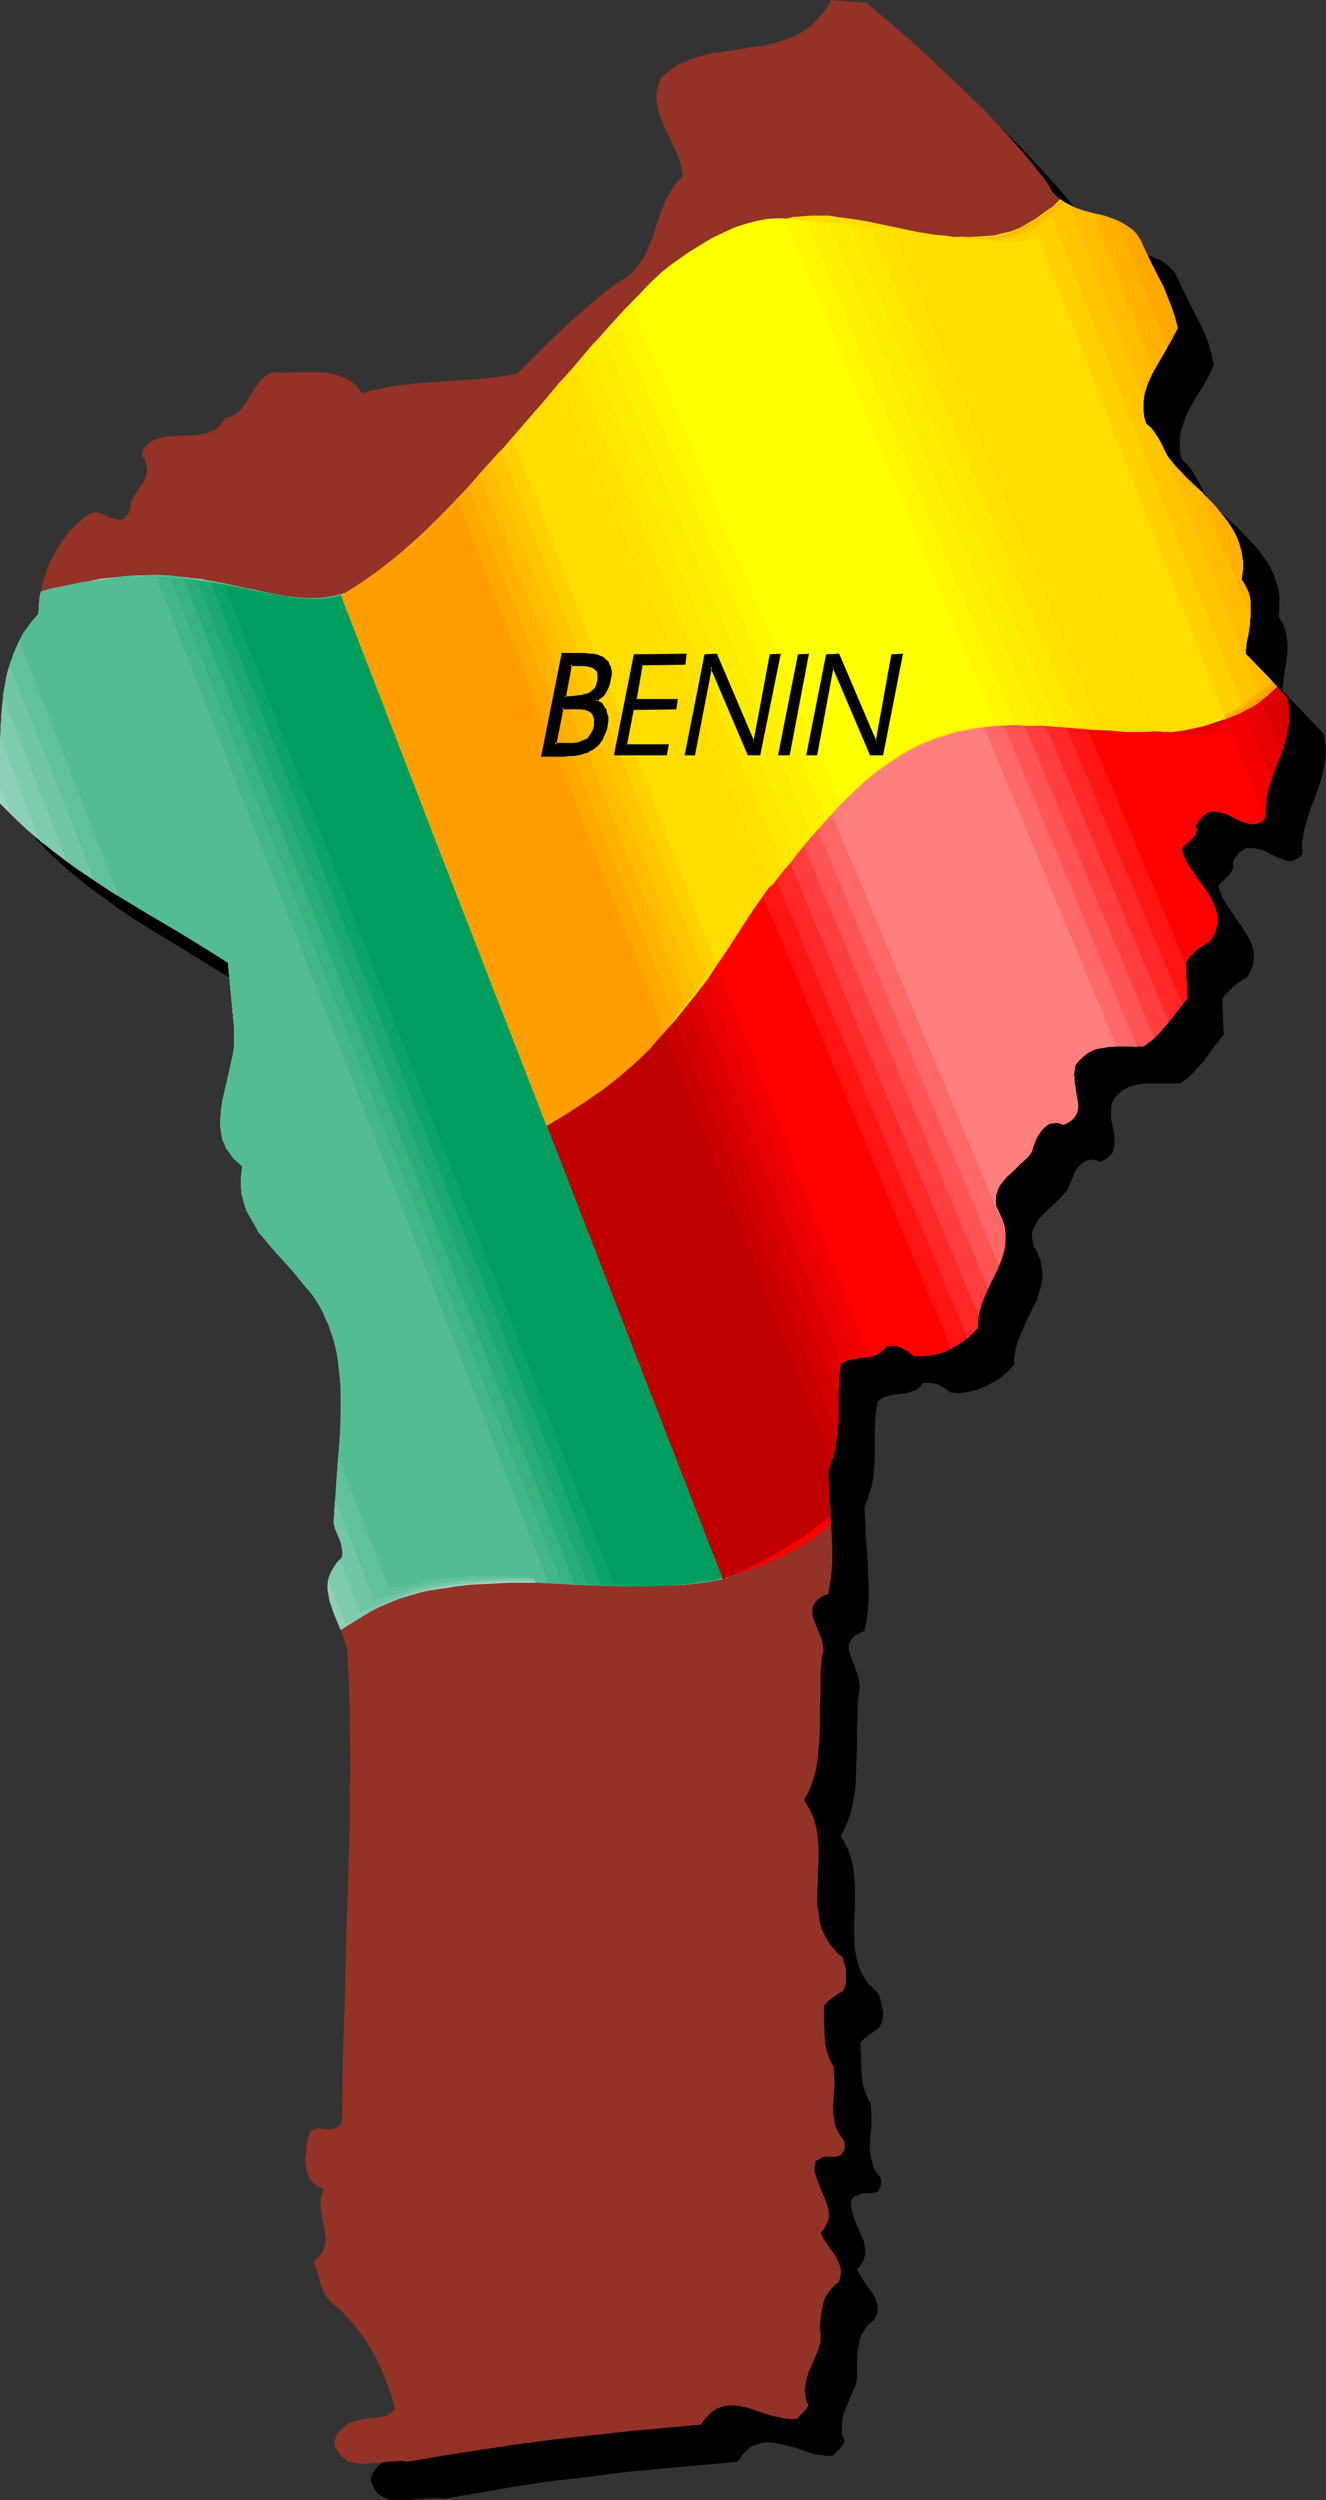 <?xml version="1.0" encoding="UTF-8" standalone="no"?>
<svg
   version="1.0"
   width="82.571mm"
   height="155.668mm"
   id="svg94"
   sodipodi:docname="Benin 4.wmf"
   xmlns:inkscape="http://www.inkscape.org/namespaces/inkscape"
   xmlns:sodipodi="http://sodipodi.sourceforge.net/DTD/sodipodi-0.dtd"
   xmlns="http://www.w3.org/2000/svg"
   xmlns:svg="http://www.w3.org/2000/svg">
  <rect width="100%" height="100%" fill="#333333" stroke="none"/>
  <sodipodi:namedview
     id="namedview94"
     pagecolor="#ffffff"
     bordercolor="#000000"
     borderopacity="0.25"
     inkscape:showpageshadow="2"
     inkscape:pageopacity="0.0"
     inkscape:pagecheckerboard="0"
     inkscape:deskcolor="#d1d1d1"
     inkscape:document-units="mm" />
  <defs
     id="defs1">
    <pattern
       id="WMFhbasepattern"
       patternUnits="userSpaceOnUse"
       width="6"
       height="6"
       x="0"
       y="0" />
  </defs>
  <path
     style="fill:#000000;fill-opacity:1;fill-rule:evenodd;stroke:none"
     d="m 87.434,584.313 -0.162,-0.808 0.162,-0.808 0.323,-0.808 0.646,-0.808 0.646,-0.808 0.808,-0.646 0.808,-0.485 0.808,-0.485 0.646,-0.323 0.646,-0.162 1.293,-0.323 1.455,-0.162 H 96.969 l 1.293,-0.323 1.293,-0.323 0.646,-0.162 0.485,-0.323 0.485,-0.485 0.485,-0.646 -0.97,-3.555 -1.293,-3.555 -1.616,-3.393 -1.778,-3.232 -1.939,-3.232 -2.424,-3.07 -1.293,-1.454 -1.293,-1.293 -1.293,-1.293 -1.455,-1.293 -0.97,-0.97 -0.646,-1.131 -0.485,-1.131 -0.323,-1.293 -0.323,-1.293 -0.323,-1.131 -0.323,-1.293 -0.485,-1.131 1.131,-0.808 0.646,-0.97 0.646,-0.97 0.323,-0.97 v -0.97 -1.131 l -0.162,-2.101 -0.646,-2.262 -0.323,-2.101 v -1.293 l 0.162,-0.97 0.162,-1.293 0.485,-0.97 -0.97,-0.485 -0.97,-0.485 -0.646,-0.646 -0.646,-0.808 -0.485,-0.808 -0.323,-0.808 -0.162,-0.97 -0.162,-0.97 v -1.939 l 0.162,-1.939 0.323,-1.778 0.485,-1.778 0.323,-0.323 0.485,-0.323 0.485,-0.162 h 0.485 1.131 1.131 1.131 l 0.97,-0.323 0.485,-0.162 0.485,-0.323 0.323,-0.485 0.162,-0.646 0.323,-14.058 0.323,-14.058 0.808,-27.955 0.323,-13.897 0.162,-6.787 v -6.787 -6.787 l -0.162,-6.464 -0.162,-6.625 -0.162,-6.302 -0.323,-1.616 -0.323,-1.454 -1.131,-2.909 -1.293,-2.909 -0.97,-2.747 -0.485,-1.454 -0.162,-1.293 v -1.454 -1.454 l 0.485,-1.454 0.646,-1.293 0.97,-1.454 0.485,-0.646 0.646,-0.646 0.323,-1.131 -0.162,-1.131 -0.323,-0.97 -0.323,-0.97 -0.323,-0.808 -0.323,-0.485 -0.162,-0.485 -0.323,-0.97 -0.323,-0.97 0.162,-3.555 0.162,-3.555 0.646,-7.433 0.646,-7.433 0.162,-3.717 v -3.717 l -0.162,-3.555 -0.323,-3.555 -0.485,-3.555 -0.808,-3.393 -0.646,-1.616 -0.485,-1.778 -0.808,-1.616 -0.646,-1.616 -0.97,-1.454 -0.97,-1.454 -0.97,-1.454 -1.131,-1.454 -2.747,-3.393 -2.909,-3.07 -2.586,-3.07 -1.455,-1.616 -1.131,-1.616 -1.131,-1.616 -0.97,-1.778 -0.808,-1.778 -0.646,-1.778 -0.485,-1.939 -0.323,-2.101 v -2.262 l 0.323,-2.262 -0.97,-0.808 -0.808,-0.808 -0.808,-0.97 -0.646,-0.808 -0.485,-0.97 -0.485,-0.97 -0.323,-0.97 -0.323,-0.97 -0.323,-1.939 v -1.939 l 0.162,-2.101 0.323,-2.101 0.97,-4.201 1.131,-4.363 0.485,-2.101 0.162,-2.262 0.162,-2.101 -0.162,-2.101 -1.455,-15.513 -6.788,-4.201 -6.949,-4.201 -6.788,-4.201 -6.949,-4.201 -3.556,-2.262 -3.394,-2.262 -3.232,-2.424 -3.394,-2.424 -3.232,-2.585 -3.232,-2.747 -3.071,-2.909 -3.071,-3.07 v -11.796 l 0.162,-5.979 0.162,-2.909 0.323,-2.909 0.323,-2.909 0.646,-2.909 0.646,-2.747 0.97,-2.747 1.131,-2.585 1.293,-2.424 1.616,-2.424 1.939,-2.262 0.162,-3.393 0.646,-3.07 0.323,-1.616 0.485,-1.454 0.646,-1.616 0.646,-1.454 0.646,-1.293 0.808,-1.454 0.97,-1.454 0.808,-1.293 1.131,-1.293 1.131,-1.131 1.293,-1.293 1.293,-1.131 0.808,-0.485 0.808,-0.323 h 0.808 0.646 l 1.455,0.485 1.455,0.646 1.293,0.485 0.646,0.162 h 0.485 l 0.646,-0.323 0.485,-0.485 0.485,-0.646 0.485,-1.131 v -0.808 l 0.323,-0.808 0.162,-0.808 0.485,-0.646 1.778,-2.909 0.808,-1.454 0.323,-0.646 0.162,-0.808 v -0.808 l -0.323,-0.808 -0.323,-0.97 -0.646,-0.97 v -0.808 l 0.162,-0.646 0.323,-0.646 0.485,-0.485 0.646,-0.485 0.485,-0.323 0.646,-0.323 0.485,-0.162 1.131,-0.485 0.97,-0.162 2.263,-0.323 h 2.263 l 2.424,-0.162 2.101,-0.162 1.131,-0.323 0.97,-0.323 0.808,-0.646 0.97,-0.646 0.646,-0.808 0.808,-1.131 0.97,-0.323 0.97,-0.485 0.808,-0.485 0.808,-0.646 0.646,-0.646 0.485,-0.808 1.131,-1.616 0.97,-1.778 0.97,-1.454 0.646,-0.808 0.808,-0.646 0.808,-0.646 0.97,-0.323 h 2.747 2.909 l 2.909,-0.162 2.909,0.162 1.455,0.162 1.455,0.162 1.293,0.323 1.293,0.646 1.131,0.485 1.131,0.97 0.97,0.97 0.97,1.293 2.101,-0.646 2.101,-0.485 4.525,-0.808 4.525,-0.646 4.687,-0.323 4.687,-0.323 4.687,-0.323 4.525,-0.485 4.525,-0.646 6.303,-6.302 3.232,-3.232 3.394,-3.07 3.232,-2.909 3.394,-2.747 3.717,-2.747 3.556,-2.585 1.131,-1.293 1.131,-1.293 0.808,-1.293 0.808,-1.454 1.131,-3.07 1.131,-3.07 0.97,-3.07 0.485,-1.454 0.808,-1.454 0.646,-1.454 0.97,-1.293 0.97,-1.454 1.131,-1.131 v -1.454 l -0.323,-1.454 -0.485,-1.454 -0.485,-1.454 -1.293,-2.585 -1.455,-2.909 -0.646,-1.293 -0.485,-1.454 -0.485,-1.454 -0.323,-1.454 -0.162,-1.454 0.162,-1.454 0.323,-1.616 0.646,-1.616 0.97,-0.97 1.131,-0.97 1.131,-0.808 1.293,-0.646 1.293,-0.646 1.293,-0.485 2.586,-0.808 2.747,-0.646 2.747,-0.485 2.909,-0.323 2.909,-0.485 2.747,-0.485 2.747,-0.485 2.747,-0.808 1.293,-0.485 1.131,-0.646 1.293,-0.646 1.131,-0.646 1.131,-0.97 0.97,-0.808 1.131,-1.131 0.97,-1.293 0.808,-1.293 0.808,-1.454 8.404,0.485 11.313,9.857 5.495,5.009 5.495,5.171 5.333,5.333 5.172,5.494 5.01,5.656 4.848,5.817 0.323,0.97 0.485,0.808 0.646,0.808 0.485,0.646 1.293,1.131 1.455,0.808 1.616,0.808 1.616,0.485 3.394,0.97 3.394,0.97 1.616,0.646 1.616,0.646 1.455,0.97 1.131,1.131 0.646,0.646 0.485,0.808 0.485,0.97 0.323,0.808 2.263,4.686 2.424,4.686 1.131,2.424 0.97,2.424 0.646,2.424 0.646,2.585 -1.293,2.747 -1.455,2.585 -1.778,2.747 -1.455,2.747 -0.646,1.293 -0.485,1.454 -0.485,1.454 -0.323,1.454 -0.162,1.454 v 1.454 l 0.162,1.616 0.485,1.454 0.646,0.485 0.485,0.646 0.97,1.131 0.808,1.293 0.808,1.454 1.455,2.747 0.808,1.293 1.131,1.131 2.586,2.747 3.071,2.747 2.747,2.909 1.455,1.454 1.293,1.616 1.131,1.616 1.131,1.616 0.808,1.778 0.646,1.778 0.646,1.939 0.162,1.939 v 2.262 0.97 l -0.162,1.293 0.485,0.808 0.646,0.97 0.323,1.131 0.323,0.97 0.162,1.131 0.162,1.131 v 2.101 l -0.323,2.424 -0.646,4.525 -0.323,2.101 9.859,10.342 v 0 l 0.323,2.101 0.162,1.939 -0.162,1.939 -0.323,1.778 -0.323,1.616 -0.485,1.778 -1.131,3.393 -1.293,3.232 -0.97,3.232 -0.485,1.778 -0.323,1.778 -0.162,1.778 0.162,1.939 -0.646,0.646 -0.808,0.485 -0.646,0.323 -0.646,0.162 h -0.808 l -0.808,-0.323 -1.455,-0.485 -1.616,-0.808 -1.616,-0.808 -1.616,-0.485 -0.97,-0.162 h -0.808 -0.646 l -0.646,0.162 -0.485,0.485 -0.646,0.323 -0.97,1.293 -0.646,1.131 0.162,0.485 v 0.323 0.646 l -0.485,0.808 -0.485,0.646 -1.293,1.293 -0.646,0.646 -0.646,0.646 0.485,1.293 0.485,1.454 0.808,1.293 0.808,1.293 1.778,2.585 1.778,2.585 0.808,1.293 0.646,1.293 0.485,1.293 0.323,1.454 v 1.293 l -0.162,1.454 -0.323,0.808 -0.323,0.646 -0.323,0.808 -0.646,0.808 -1.616,0.97 -1.455,1.131 -1.455,1.454 -0.646,0.646 -0.485,0.808 0.323,8.403 -2.424,3.07 -2.263,3.07 -1.293,1.454 -1.293,1.454 -1.455,1.293 -1.616,1.131 h -1.939 -2.101 -2.263 -2.101 l -1.131,0.162 -1.131,0.323 -0.97,0.162 -0.97,0.485 -0.808,0.485 -0.97,0.808 -0.808,0.808 -0.646,1.131 -0.323,0.97 v 0.97 2.101 l 0.485,2.101 0.323,1.939 v 0.97 0.97 l -0.162,0.808 -0.162,0.808 -0.485,0.646 -0.646,0.646 -0.808,0.646 -1.131,0.485 -0.808,-0.323 -0.808,-0.162 h -0.808 l -0.646,0.162 -0.646,0.323 -0.485,0.323 -0.485,0.485 -0.485,0.485 -0.808,1.131 -0.485,1.293 -0.485,1.131 -0.485,1.293 -0.485,0.808 -0.646,0.646 -1.455,1.616 -1.616,1.454 -1.616,1.616 -0.808,0.808 -0.646,0.808 -0.485,0.97 -0.485,0.808 -0.323,0.97 v 1.131 l 0.162,1.131 0.323,1.131 0.646,0.97 0.323,0.97 0.485,0.97 0.162,0.97 0.323,1.778 v 1.778 l -0.323,1.778 -0.485,1.616 -0.485,1.616 -1.616,3.232 -0.808,1.616 -1.455,3.393 -0.646,1.616 -0.485,1.778 -0.323,1.778 v 1.778 l -1.455,1.616 -1.616,1.454 -1.778,1.131 -1.939,0.97 -1.939,0.808 -2.101,0.485 -2.101,0.323 -2.101,-0.162 -1.293,-0.97 -1.616,-0.97 -0.808,-0.162 -0.808,-0.162 h -0.97 -0.97 l -0.485,0.808 -0.646,0.485 -0.646,0.485 -0.646,0.162 -1.293,0.485 -3.071,0.323 -1.455,0.323 -0.646,0.162 -0.646,0.323 -0.485,0.323 -0.646,0.485 -0.485,3.07 -0.162,3.232 v 3.07 3.07 l -0.162,3.07 -0.323,3.07 -0.323,1.616 -0.485,1.454 -0.485,1.616 -0.646,1.454 0.162,3.717 0.162,3.717 0.323,3.555 0.162,3.717 0.162,3.717 v 3.555 l -0.323,3.717 -0.323,1.778 -0.323,1.778 -0.646,0.323 -0.646,0.323 -0.646,0.323 -0.485,0.323 -0.646,0.646 -0.485,0.808 -0.162,0.808 v 0.97 l 0.323,0.97 0.323,0.97 0.808,1.939 0.646,2.101 0.323,0.97 0.162,1.131 v 0.97 l -0.162,0.97 -0.323,2.101 v 2.262 l -0.162,4.363 v 4.363 l -0.162,4.525 -0.162,4.363 -0.323,2.101 -0.323,2.101 -0.485,1.939 -0.646,1.939 -0.808,1.939 -0.97,1.939 0.808,0.97 0.485,1.131 0.646,1.131 0.323,1.131 0.646,2.262 0.323,2.424 0.162,2.585 v 2.424 2.585 l -0.162,2.585 v 2.424 2.424 l 0.162,2.424 0.485,2.424 0.323,1.131 0.323,0.97 0.485,1.131 0.646,1.131 0.646,0.97 0.808,0.808 0.97,0.97 0.97,0.97 0.485,1.939 0.485,2.101 v 0.97 l -0.162,1.131 -0.323,0.97 -0.485,0.808 -0.97,0.808 -1.131,0.646 -1.131,0.97 -1.131,0.97 0.162,3.878 v 1.939 l 0.162,1.778 0.162,1.939 0.485,1.778 0.646,1.616 0.323,0.808 0.485,0.646 0.162,2.424 v 2.424 l -0.162,2.262 -0.162,2.262 v 2.262 l 0.162,0.97 0.323,0.97 0.162,1.131 0.485,0.97 0.646,0.97 0.808,0.97 v 0.808 0.646 l -0.162,0.646 -0.323,0.646 -0.323,0.485 -0.646,0.162 -0.646,0.162 h -0.808 -1.293 l -0.646,0.162 -0.646,0.323 -0.646,0.162 -0.485,0.485 -0.323,0.485 -0.162,0.808 0.162,1.131 0.162,0.97 0.646,1.939 0.808,1.939 0.808,1.939 0.485,0.97 0.162,0.97 0.162,0.808 v 0.97 l -0.162,0.97 -0.323,0.97 -0.646,0.97 -0.808,0.97 0.808,1.454 0.808,1.293 0.97,1.293 0.97,1.454 0.808,1.293 0.162,0.808 0.323,0.808 v 0.808 0.808 l -0.323,0.808 -0.323,0.808 -0.808,0.808 -0.808,0.646 -0.646,0.808 -0.485,0.808 -0.485,0.808 -0.323,0.808 -0.323,1.939 -0.323,1.778 v 1.939 1.939 1.939 l -0.485,1.778 -0.808,1.778 -1.455,3.555 -0.646,1.939 -0.162,1.778 v 0.97 0.97 l 0.323,0.97 0.323,0.808 -0.162,0.485 -0.323,0.485 -0.808,0.97 -0.808,0.808 -0.323,0.323 -0.323,0.323 -1.293,0.162 -1.455,-0.323 -1.616,-0.162 -1.455,-0.485 -2.909,-0.97 -3.071,-0.808 -1.455,-0.323 -1.455,-0.162 h -1.455 l -1.293,0.323 -1.455,0.485 -0.646,0.323 -0.485,0.485 -0.646,0.646 -0.646,0.646 -0.485,0.808 -0.646,0.808 -8.727,0.808 -8.889,0.808 -8.727,0.808 -8.566,1.131 -8.727,0.97 -8.566,1.293 -8.404,1.454 -8.404,1.454 -1.131,-0.162 h -1.131 l -2.424,0.162 -2.586,0.162 -1.131,0.162 H 94.868 93.737 92.606 l -1.131,-0.162 -0.97,-0.485 -0.97,-0.485 -0.808,-0.646 -0.646,-0.97 z"
     id="path1" />
  <path
     style="fill:#933226;fill-opacity:1;fill-rule:evenodd;stroke:none"
     d="m 78.868,575.749 -0.162,-0.808 0.162,-0.97 0.323,-0.808 0.485,-0.808 0.646,-0.646 0.808,-0.646 0.808,-0.646 0.808,-0.323 0.646,-0.323 0.646,-0.162 1.455,-0.323 1.293,-0.162 1.455,-0.162 1.455,-0.162 1.293,-0.323 0.485,-0.323 0.485,-0.323 0.646,-0.485 0.323,-0.485 -0.97,-3.555 -1.293,-3.555 -1.455,-3.393 -1.778,-3.393 -2.101,-3.232 -1.131,-1.454 -1.131,-1.454 -1.293,-1.454 -1.293,-1.454 -2.909,-2.424 -0.808,-1.131 -0.646,-0.97 -0.485,-1.293 -0.323,-1.131 -0.323,-1.293 -0.323,-1.131 -0.485,-1.293 -0.323,-1.131 0.97,-0.808 0.808,-0.97 0.485,-0.97 0.323,-0.97 0.162,-0.97 v -1.131 L 76.282,524.04 75.798,521.939 75.474,519.677 v -1.131 -1.131 l 0.323,-1.131 0.485,-1.131 -1.131,-0.485 -0.808,-0.485 -0.808,-0.646 -0.485,-0.646 -0.485,-0.808 -0.323,-0.97 -0.162,-0.808 -0.162,-0.97 v -1.939 l 0.162,-1.939 0.323,-1.939 0.485,-1.616 0.323,-0.485 0.485,-0.162 0.485,-0.162 0.485,-0.162 h 0.97 l 1.293,0.162 h 0.97 l 0.97,-0.323 0.485,-0.162 0.485,-0.323 0.323,-0.485 0.323,-0.646 0.162,-14.058 0.485,-14.058 0.323,-14.058 0.485,-14.058 0.323,-13.735 v -6.948 l 0.162,-6.787 -0.162,-13.25 -0.162,-6.464 -0.323,-6.464 -0.162,-1.454 -0.485,-1.616 -0.97,-2.909 -1.293,-2.747 -0.97,-2.909 -0.485,-1.293 -0.323,-1.454 v -1.454 l 0.162,-1.293 0.323,-1.454 0.646,-1.454 0.97,-1.293 0.485,-0.646 0.808,-0.808 0.162,-1.131 -0.162,-0.97 -0.162,-0.97 -0.323,-0.97 -0.808,-1.939 -0.323,-0.808 -0.323,-1.131 0.162,-3.393 0.323,-3.717 0.485,-7.272 0.646,-7.595 0.162,-3.717 v -3.555 l -0.162,-3.717 -0.323,-3.555 -0.485,-3.555 -0.808,-3.393 -0.646,-1.616 -0.485,-1.616 -0.808,-1.616 -0.646,-1.616 -0.808,-1.454 -0.97,-1.616 -1.131,-1.454 -1.131,-1.293 -2.747,-3.393 -1.455,-1.616 -1.455,-1.616 -2.747,-3.07 -1.293,-1.616 -1.293,-1.454 -0.97,-1.778 -0.97,-1.616 -0.97,-1.778 -0.646,-1.939 -0.485,-1.939 -0.162,-1.939 v -2.262 l 0.323,-2.262 -0.97,-0.97 -0.97,-0.808 -0.646,-0.808 -0.646,-0.97 -0.646,-0.808 -0.323,-0.97 -0.485,-0.97 -0.162,-0.97 -0.323,-1.939 v -2.101 l 0.162,-2.101 0.323,-2.101 0.97,-4.201 0.97,-4.363 0.485,-2.101 0.323,-2.101 v -2.262 -2.101 l -1.455,-15.351 -6.788,-4.363 -13.899,-8.241 -6.949,-4.201 -3.394,-2.262 -3.394,-2.262 -3.394,-2.424 -3.232,-2.424 L 9.374,197.788 6.141,195.04 3.071,192.132 0,189.062 v -11.796 l 0.162,-6.14 0.162,-2.909 0.323,-2.909 0.323,-2.909 0.485,-2.747 0.808,-2.747 0.808,-2.747 1.131,-2.585 1.293,-2.585 1.778,-2.262 1.778,-2.262 0.323,-3.393 0.485,-3.232 0.485,-1.616 0.485,-1.454 0.485,-1.454 0.646,-1.454 0.808,-1.454 0.808,-1.454 0.808,-1.293 0.97,-1.293 0.97,-1.293 1.293,-1.293 1.131,-1.131 1.455,-1.131 0.646,-0.485 0.808,-0.323 0.808,-0.162 0.808,0.162 1.455,0.485 0.646,0.323 0.646,0.323 1.293,0.323 0.646,0.162 h 0.646 l 0.485,-0.323 0.485,-0.485 0.646,-0.646 0.485,-0.97 v -0.97 l 0.162,-0.808 0.323,-0.646 0.485,-0.808 0.808,-1.454 0.97,-1.293 0.808,-1.454 0.162,-0.808 0.162,-0.808 v -0.808 l -0.162,-0.808 -0.323,-0.97 -0.646,-0.97 v -0.646 l 0.162,-0.646 0.323,-0.646 0.485,-0.485 0.485,-0.485 1.131,-0.808 0.646,-0.162 0.97,-0.323 1.131,-0.323 2.263,-0.162 4.525,-0.162 2.263,-0.323 0.97,-0.162 0.97,-0.485 0.97,-0.485 0.808,-0.646 0.808,-0.97 0.646,-0.97 1.131,-0.323 0.97,-0.485 0.808,-0.485 0.646,-0.646 1.293,-1.616 0.97,-1.616 0.97,-1.616 1.131,-1.616 0.646,-0.808 0.808,-0.646 0.808,-0.485 0.808,-0.485 2.747,0.162 2.909,-0.162 h 2.909 3.071 l 1.455,0.162 1.293,0.323 1.293,0.323 1.293,0.485 1.293,0.646 1.131,0.808 0.97,1.131 0.808,1.131 2.101,-0.646 2.263,-0.485 2.263,-0.485 2.263,-0.323 4.525,-0.485 4.525,-0.323 9.374,-0.646 4.687,-0.485 2.263,-0.323 2.263,-0.485 6.303,-6.302 3.232,-3.07 3.232,-3.07 3.394,-2.909 3.394,-2.909 3.556,-2.747 3.717,-2.424 1.131,-1.293 0.97,-1.293 0.97,-1.454 0.646,-1.454 0.646,-1.454 0.646,-1.454 0.97,-3.07 0.97,-3.07 0.646,-1.454 0.646,-1.616 0.808,-1.293 0.808,-1.454 0.97,-1.293 1.293,-1.293 -0.162,-1.454 -0.323,-1.454 -0.323,-1.293 -0.646,-1.454 -1.293,-2.747 -1.293,-2.747 -0.646,-1.454 -0.646,-1.454 -0.323,-1.293 -0.323,-1.454 -0.162,-1.616 v -1.454 l 0.485,-1.616 0.485,-1.616 1.131,-0.97 1.131,-0.97 1.131,-0.808 1.131,-0.646 1.293,-0.485 1.293,-0.646 2.586,-0.808 2.747,-0.646 2.909,-0.323 5.657,-0.97 2.909,-0.323 2.747,-0.646 2.586,-0.808 1.293,-0.485 1.293,-0.485 1.131,-0.646 1.131,-0.808 1.293,-0.808 0.97,-0.97 0.97,-1.131 0.97,-1.131 0.97,-1.293 L 195.555,0 v 0 l 8.404,0.646 11.313,9.695 5.495,5.171 5.495,5.171 5.333,5.171 5.172,5.494 5.01,5.656 4.687,5.979 0.485,0.808 0.485,0.97 0.485,0.646 0.646,0.646 1.293,1.131 1.455,0.97 1.455,0.646 1.616,0.646 3.556,0.97 3.394,0.808 1.616,0.646 1.616,0.808 1.293,0.97 1.293,1.131 0.646,0.646 0.485,0.808 0.323,0.808 0.485,0.97 2.263,4.686 2.424,4.686 0.97,2.424 0.97,2.424 0.808,2.424 0.646,2.585 -1.455,2.747 -1.455,2.585 -1.616,2.747 -1.455,2.585 -0.646,1.454 -0.646,1.454 -0.485,1.454 -0.323,1.454 v 1.454 1.454 l 0.162,1.454 0.485,1.616 0.485,0.485 0.646,0.485 0.97,1.293 0.808,1.293 0.646,1.293 1.455,2.747 0.97,1.293 0.97,1.131 2.747,2.909 2.909,2.747 2.909,2.909 1.293,1.454 1.293,1.616 1.131,1.454 1.131,1.778 0.97,1.778 0.646,1.778 0.485,1.778 0.323,2.101 v 2.101 l -0.162,1.131 -0.162,1.131 0.646,0.97 0.485,0.97 0.485,0.97 0.323,1.131 0.162,0.97 v 1.131 2.262 l -0.162,2.262 -0.485,2.262 -0.323,2.262 -0.162,2.262 9.697,10.342 0.485,2.101 v 1.939 1.778 l -0.323,1.778 -0.323,1.778 -0.485,1.778 -1.131,3.232 -1.293,3.232 -1.131,3.393 -0.485,1.616 -0.162,1.778 -0.162,1.778 v 1.939 l -0.646,0.808 -0.646,0.485 -0.646,0.162 -0.808,0.162 h -0.646 l -0.808,-0.162 -1.616,-0.485 -1.616,-0.808 -1.616,-0.808 -0.808,-0.323 -0.808,-0.162 -0.808,-0.162 h -0.808 -0.646 l -0.646,0.162 -0.646,0.485 -0.485,0.323 -0.97,1.131 -0.808,1.131 0.162,0.485 0.162,0.323 -0.162,0.808 -0.323,0.646 -0.485,0.646 -1.293,1.293 -0.808,0.646 -0.485,0.646 0.323,1.454 0.646,1.293 0.646,1.293 0.97,1.293 1.778,2.585 1.778,2.585 0.808,1.293 0.646,1.454 0.485,1.293 0.323,1.293 v 1.454 l -0.323,1.454 -0.162,0.808 -0.323,0.646 -0.485,0.808 -0.485,0.808 -1.616,0.97 -1.616,1.131 -1.455,1.454 -0.485,0.646 -0.485,0.808 0.323,8.403 -2.424,3.07 -2.424,3.07 -1.293,1.454 -1.293,1.454 -1.293,1.131 -1.616,1.131 h -2.101 -1.939 -2.263 l -2.263,0.162 -0.97,0.162 -1.131,0.162 -0.97,0.323 -0.97,0.485 -0.97,0.485 -0.808,0.646 -0.808,0.97 -0.808,0.97 -0.162,1.131 -0.162,0.97 0.162,2.101 0.323,2.101 0.162,0.97 0.162,0.97 0.162,0.97 v 0.808 l -0.162,0.97 -0.323,0.646 -0.323,0.646 -0.646,0.646 -0.97,0.646 -0.97,0.485 -0.97,-0.323 -0.808,-0.162 -0.646,0.162 h -0.646 l -0.646,0.323 -0.485,0.323 -0.485,0.485 -0.485,0.485 -0.808,1.131 -0.646,1.293 -0.485,1.293 -0.323,1.131 -0.485,0.808 -0.646,0.808 -1.616,1.454 -1.616,1.616 -1.616,1.454 -0.808,0.97 -0.646,0.808 -0.485,0.808 -0.323,0.97 -0.323,0.97 v 1.131 0.97 l 0.485,1.131 0.485,1.131 0.485,0.97 0.323,0.808 0.323,0.97 0.162,1.939 v 1.616 l -0.162,1.778 -0.485,1.616 -0.646,1.616 -0.646,1.778 -0.808,1.616 -0.808,1.616 -1.455,3.232 -0.646,1.778 -0.485,1.616 -0.323,1.778 v 1.939 l -1.455,1.454 -1.616,1.454 -1.778,1.131 -1.939,1.131 -1.939,0.808 -2.101,0.485 -2.101,0.162 h -2.101 l -1.455,-1.131 -0.646,-0.323 -0.808,-0.485 -0.808,-0.323 -0.808,-0.162 h -0.97 l -0.97,0.162 -0.485,0.646 -0.646,0.485 -0.646,0.485 -0.646,0.323 -1.293,0.485 -1.616,0.162 -1.455,0.162 -1.455,0.323 -1.293,0.323 -0.646,0.323 -0.646,0.485 -0.323,3.232 -0.162,3.07 v 3.232 3.07 l -0.162,3.07 -0.485,3.07 -0.162,1.454 -0.485,1.616 -0.485,1.454 -0.646,1.616 0.162,3.717 0.162,3.555 0.485,7.272 0.162,3.717 v 3.717 l -0.323,3.555 -0.323,1.778 -0.323,1.939 -0.808,0.162 -0.646,0.323 -0.485,0.323 -0.485,0.323 -0.646,0.808 -0.485,0.808 -0.162,0.808 v 0.97 l 0.162,0.808 0.323,0.97 0.808,2.101 0.808,1.939 0.323,1.131 0.162,0.97 v 0.97 l -0.323,0.97 -0.162,2.262 -0.162,2.101 v 4.525 l -0.162,4.363 v 4.363 l -0.323,4.363 -0.162,2.101 -0.323,2.101 -0.485,2.101 -0.646,1.939 -0.808,1.939 -0.97,1.778 0.646,1.131 0.646,1.131 0.485,0.97 0.485,1.131 0.646,2.424 0.323,2.424 0.162,2.424 v 2.585 l -0.162,2.424 v 2.585 l -0.162,2.585 v 2.424 l 0.323,2.424 0.323,2.262 0.323,1.293 0.485,0.97 0.485,1.131 0.646,0.97 0.646,0.97 0.808,0.97 0.808,0.97 1.131,0.808 0.485,1.939 0.323,1.131 v 1.131 0.97 1.131 l -0.323,0.97 -0.485,0.808 -1.131,0.646 -1.131,0.808 -1.131,0.808 -0.97,1.131 v 3.717 l 0.162,3.878 0.162,1.778 0.485,1.778 0.646,1.778 0.808,1.454 0.162,2.424 v 2.262 l -0.162,2.424 -0.162,2.262 0.162,2.101 0.162,0.97 0.162,1.131 0.323,0.97 0.485,0.97 0.646,0.97 0.646,0.97 0.162,0.808 v 0.808 l -0.162,0.646 -0.323,0.485 -0.323,0.485 -0.646,0.323 -0.646,0.162 h -0.808 -1.455 -0.646 l -0.646,0.323 -0.485,0.323 -0.646,0.323 -0.162,0.646 -0.162,0.808 v 0.97 l 0.323,0.97 0.646,1.939 0.808,1.939 0.808,1.939 0.646,1.939 0.162,0.97 v 0.97 l -0.162,0.97 -0.485,0.97 -0.485,0.97 -0.808,0.97 0.646,1.293 0.97,1.454 0.97,1.293 0.97,1.454 0.646,1.293 0.323,0.808 0.162,0.646 0.162,0.808 -0.162,0.808 -0.162,0.97 -0.323,0.808 -0.97,0.646 -0.646,0.808 -0.646,0.808 -0.485,0.646 -0.485,0.97 -0.323,0.808 -0.323,1.778 -0.323,1.939 -0.162,1.778 0.162,1.939 v 1.939 l -0.646,1.939 -0.646,1.616 -1.616,3.717 -0.485,1.778 -0.323,1.939 v 0.808 l 0.162,0.97 0.162,0.97 0.485,0.97 -0.162,0.485 -0.323,0.485 -1.616,1.778 -0.323,0.323 -0.323,0.323 h -1.455 l -1.455,-0.162 -1.455,-0.323 -1.455,-0.323 -3.071,-0.97 -2.909,-0.97 -1.616,-0.323 -1.455,-0.162 h -1.293 l -1.455,0.323 -1.293,0.485 -0.646,0.485 -0.646,0.485 -0.485,0.485 -0.646,0.646 -0.646,0.808 -0.485,0.808 -8.889,0.808 -8.727,0.808 -8.727,0.97 -8.727,0.97 -8.566,1.131 -8.566,1.293 -8.404,1.293 -8.404,1.454 -1.131,-0.162 h -1.131 l -2.424,0.162 -1.293,0.162 -1.293,0.162 h -1.293 l -1.131,0.162 h -1.293 l -1.131,-0.162 -0.97,-0.162 -1.131,-0.323 -0.808,-0.646 -0.808,-0.646 -0.646,-0.97 z"
     id="path2" />
  <path
     style="fill:#a8ddc9;fill-opacity:1;fill-rule:evenodd;stroke:none"
     d="m 9.535,139.453 0.323,-0.162 h 0.323 l 3.556,-0.97 3.394,-0.808 3.394,-0.646 3.071,-0.646 3.071,-0.323 2.909,-0.323 2.909,-0.162 h 2.586 2.586 l 2.586,0.162 2.424,0.162 2.263,0.323 2.263,0.162 2.101,0.485 4.202,0.808 3.879,0.808 3.556,0.808 3.556,0.808 3.394,0.485 3.232,0.323 1.778,0.162 h 1.616 l 1.616,-0.162 1.616,-0.323 1.616,-0.323 1.616,-0.485 90.343,231.722 -2.424,0.485 -2.424,0.485 -2.586,0.323 -2.586,0.323 -2.747,0.162 h -2.586 -5.657 -5.98 l -5.98,-0.162 -6.141,-0.323 -6.141,-0.162 h -6.141 l -6.141,0.323 -3.071,0.162 -3.071,0.323 -2.909,0.485 -2.909,0.323 -2.909,0.646 -2.909,0.808 -2.909,0.808 -2.747,1.131 -2.586,1.131 -2.747,1.293 -2.424,1.616 -2.586,1.616 -0.808,-2.101 -0.808,-2.101 -0.808,-2.101 -0.323,-2.101 -0.162,-0.97 v -0.97 l 0.162,-1.131 0.323,-0.97 0.485,-0.97 0.646,-1.131 0.808,-0.97 0.97,-1.131 0.162,-1.131 -0.162,-0.97 -0.162,-0.97 -0.323,-0.97 -0.808,-1.939 -0.323,-0.808 -0.323,-1.131 0.162,-3.393 0.323,-3.717 0.485,-7.272 0.646,-7.595 0.162,-3.717 v -3.555 l -0.162,-3.717 -0.323,-3.555 -0.485,-3.555 -0.808,-3.393 -0.646,-1.616 -0.485,-1.616 -0.808,-1.616 -0.646,-1.616 -0.808,-1.454 -0.97,-1.616 -1.131,-1.454 -1.131,-1.293 -2.747,-3.393 -1.455,-1.616 -1.455,-1.616 -2.747,-3.07 -1.293,-1.616 -1.293,-1.454 -0.97,-1.778 -0.97,-1.616 -0.97,-1.778 -0.646,-1.939 -0.485,-1.939 -0.162,-1.939 v -2.262 l 0.323,-2.262 -0.97,-0.97 -0.97,-0.808 -0.646,-0.808 -0.646,-0.97 -0.646,-0.808 -0.323,-0.97 -0.485,-0.97 -0.162,-0.97 -0.323,-1.939 v -2.101 l 0.162,-2.101 0.323,-2.101 0.97,-4.201 0.97,-4.363 0.485,-2.101 0.323,-2.101 v -2.262 -2.101 l -1.455,-15.351 -6.788,-4.363 -13.899,-8.241 -6.949,-4.201 -3.394,-2.262 -3.394,-2.262 -3.394,-2.424 -3.232,-2.424 L 9.374,197.788 6.141,195.04 3.071,192.132 0,189.062 v -11.796 l 0.162,-6.14 0.162,-2.909 0.323,-2.909 0.323,-2.909 0.485,-2.747 0.808,-2.747 0.808,-2.747 1.131,-2.585 1.293,-2.585 1.778,-2.262 1.778,-2.262 0.162,-2.585 z"
     id="path3" />
  <path
     style="fill:#99d6bf;fill-opacity:1;fill-rule:evenodd;stroke:none"
     d="m 9.535,139.776 1.939,-0.646 1.939,-0.646 3.394,-0.808 3.232,-0.646 3.071,-0.485 3.071,-0.485 2.747,-0.162 2.747,-0.323 h 2.747 2.586 2.424 l 2.424,0.162 2.263,0.162 2.263,0.323 2.101,0.323 2.101,0.323 3.879,0.808 3.717,0.808 1.778,0.323 1.778,0.485 3.394,0.646 3.232,0.646 3.232,0.162 h 3.071 1.616 l 1.616,-0.323 1.455,-0.323 1.616,-0.485 45.252,115.861 45.091,115.861 -2.424,0.485 -2.424,0.485 -2.424,0.323 -2.586,0.162 -2.747,0.162 -2.747,0.162 h -5.495 -2.909 l -2.909,-0.162 -5.98,-0.162 -5.98,-0.323 -6.141,-0.162 h -6.141 l -5.98,0.323 -3.071,0.162 -3.071,0.323 -2.909,0.485 -2.909,0.485 -2.909,0.485 -2.747,0.808 -2.747,0.808 -2.747,1.131 -2.586,1.131 -2.747,1.293 -2.424,1.616 -2.424,1.616 -0.485,0.323 -0.485,0.323 -0.808,-2.262 -0.97,-2.101 -0.646,-2.101 -0.485,-2.262 -0.162,-0.97 0.162,-0.97 v -1.131 l 0.323,-1.131 0.485,-0.97 0.646,-1.131 0.808,-0.97 0.97,-1.131 0.162,-1.131 -0.162,-0.97 -0.162,-0.97 -0.323,-0.97 -0.808,-1.939 -0.323,-0.808 -0.323,-1.131 0.162,-3.393 0.323,-3.717 0.485,-7.272 0.646,-7.595 0.162,-3.717 v -3.555 l -0.162,-3.717 -0.323,-3.555 -0.485,-3.555 -0.808,-3.393 -0.646,-1.616 -0.485,-1.616 -0.808,-1.616 -0.646,-1.616 -0.808,-1.454 -0.97,-1.616 -1.131,-1.454 -1.131,-1.293 -2.747,-3.393 -1.455,-1.616 -1.455,-1.616 -2.747,-3.07 -1.293,-1.616 -1.293,-1.454 -0.97,-1.778 -0.97,-1.616 -0.97,-1.778 -0.646,-1.939 -0.485,-1.939 -0.162,-1.939 v -2.262 l 0.323,-2.262 -0.97,-0.97 -0.97,-0.808 -0.646,-0.808 -0.646,-0.97 -0.646,-0.808 -0.323,-0.97 -0.485,-0.97 -0.162,-0.97 -0.323,-1.939 v -2.101 l 0.162,-2.101 0.323,-2.101 0.97,-4.201 0.97,-4.363 0.485,-2.101 0.323,-2.101 v -2.262 -2.101 l -1.455,-15.351 -6.788,-4.363 -13.899,-8.241 -6.949,-4.201 -3.394,-2.262 -3.394,-2.262 -3.394,-2.424 -3.232,-2.424 L 9.374,197.788 6.141,195.04 3.071,192.132 0,189.062 v -11.796 l 0.162,-6.14 0.162,-2.909 0.323,-2.909 0.323,-2.909 0.485,-2.747 0.808,-2.747 0.808,-2.747 1.131,-2.585 1.293,-2.585 1.778,-2.262 1.778,-2.262 0.162,-2.424 z"
     id="path4" />
  <path
     style="fill:#8cd1b7;fill-opacity:1;fill-rule:evenodd;stroke:none"
     d="m 9.374,140.1 3.556,-1.131 3.717,-0.97 3.071,-0.646 3.071,-0.646 2.909,-0.323 2.909,-0.323 2.586,-0.162 2.747,-0.162 h 2.424 2.424 l 2.424,0.162 2.263,0.162 2.101,0.162 2.101,0.323 4.04,0.646 3.717,0.646 1.939,0.485 1.616,0.485 3.394,0.646 3.232,0.646 3.232,0.485 3.071,0.162 h 2.909 1.616 l 1.455,-0.323 1.616,-0.323 1.455,-0.485 45.252,115.861 45.091,115.861 -2.263,0.485 -2.424,0.323 -2.263,0.323 -2.586,0.323 -2.586,0.162 h -2.424 l -5.495,0.162 -5.495,-0.162 -5.657,-0.162 -11.636,-0.485 -5.818,-0.162 -5.818,0.162 -5.818,0.323 -2.747,0.323 -2.909,0.323 -2.747,0.646 -2.747,0.485 -2.747,0.808 -2.586,0.808 -2.586,0.97 -2.586,1.131 -2.424,1.293 -2.424,1.454 -4.364,2.747 -1.778,-4.363 -0.646,-2.101 -0.485,-2.262 -0.162,-0.97 0.162,-0.97 v -1.131 l 0.323,-1.131 0.485,-0.97 0.646,-1.131 0.808,-0.97 0.97,-1.131 0.162,-1.131 -0.162,-0.97 -0.162,-0.97 -0.323,-0.97 -0.808,-1.939 -0.323,-0.808 -0.323,-1.131 0.162,-3.393 0.323,-3.717 0.485,-7.272 0.646,-7.595 0.162,-3.717 v -3.555 l -0.162,-3.717 -0.323,-3.555 -0.485,-3.555 -0.808,-3.393 -0.646,-1.616 -0.485,-1.616 -0.808,-1.616 -0.646,-1.616 -0.808,-1.454 -0.97,-1.616 -1.131,-1.454 -1.131,-1.293 -2.747,-3.393 -1.455,-1.616 -1.455,-1.616 -2.747,-3.07 -1.293,-1.616 -1.293,-1.454 -0.97,-1.778 -0.97,-1.616 -0.97,-1.778 -0.646,-1.939 -0.485,-1.939 -0.162,-1.939 v -2.262 l 0.323,-2.262 -0.97,-0.97 -0.97,-0.808 -0.646,-0.808 -0.646,-0.97 -0.646,-0.808 -0.323,-0.97 -0.485,-0.97 -0.162,-0.97 -0.323,-1.939 v -2.101 l 0.162,-2.101 0.323,-2.101 0.97,-4.201 0.97,-4.363 0.485,-2.101 0.323,-2.101 v -2.262 -2.101 l -1.455,-15.351 -6.465,-4.201 -6.626,-3.878 -13.091,-7.918 -6.465,-4.201 -3.232,-2.101 -3.071,-2.262 -3.071,-2.424 -3.071,-2.585 -3.071,-2.585 -2.909,-2.747 L 1.939,190.031 1.293,188.415 0,185.183 v -10.988 l 0.323,-5.494 0.162,-2.585 0.323,-2.747 0.485,-2.585 0.646,-2.585 0.646,-2.585 0.97,-2.424 0.97,-2.262 1.293,-2.262 1.455,-2.101 1.778,-2.101 0.162,-2.262 z"
     id="path5" />
  <path
     style="fill:#7cccad;fill-opacity:1;fill-rule:evenodd;stroke:none"
     d="m 9.374,140.423 5.172,-1.616 2.424,-0.646 2.747,-0.808 2.909,-0.485 2.909,-0.323 2.747,-0.323 2.586,-0.323 h 2.586 l 2.424,-0.162 h 2.424 l 2.263,0.162 2.263,0.162 2.263,0.162 4.04,0.485 3.717,0.646 3.717,0.808 3.232,0.646 3.232,0.808 3.232,0.485 2.909,0.485 3.071,0.162 h 2.909 l 1.455,-0.162 1.455,-0.162 1.455,-0.323 1.455,-0.485 45.252,115.861 45.091,115.861 -2.263,0.485 -4.525,0.646 -2.263,0.323 h -2.424 l -2.586,0.162 h -5.01 -2.747 l -2.586,-0.162 -5.495,-0.162 -10.99,-0.485 -5.657,-0.162 h -5.495 l -5.657,0.162 -2.747,0.323 -2.586,0.323 -2.747,0.323 -2.586,0.485 -2.747,0.485 -2.586,0.646 -2.424,0.808 -2.424,0.97 -2.424,1.131 -2.424,1.131 -3.232,1.778 -3.394,1.616 -0.97,-2.585 -0.97,-2.585 -2.101,-5.009 0.485,-1.454 0.646,-1.293 0.808,-1.454 1.293,-1.293 0.162,-1.131 -0.162,-0.97 -0.162,-0.97 -0.323,-0.97 -0.808,-1.939 -0.323,-0.808 -0.323,-1.131 0.162,-3.393 0.323,-3.717 0.485,-7.272 0.646,-7.595 0.162,-3.717 v -3.555 l -0.162,-3.717 -0.323,-3.555 -0.485,-3.555 -0.808,-3.393 -0.646,-1.616 -0.485,-1.616 -0.808,-1.616 -0.646,-1.616 -0.808,-1.454 -0.97,-1.616 -1.131,-1.454 -1.131,-1.293 -2.747,-3.393 -1.455,-1.616 -1.455,-1.616 -2.747,-3.07 -1.293,-1.616 -1.293,-1.454 -0.97,-1.778 -0.97,-1.616 -0.97,-1.778 -0.646,-1.939 -0.485,-1.939 -0.162,-1.939 v -2.262 l 0.323,-2.262 -0.97,-0.97 -0.97,-0.808 -0.646,-0.808 -0.646,-0.97 -0.646,-0.808 -0.323,-0.97 -0.485,-0.97 -0.162,-0.97 -0.323,-1.939 v -2.101 l 0.162,-2.101 0.323,-2.101 0.97,-4.201 0.97,-4.363 0.485,-2.101 0.323,-2.101 v -2.262 -2.101 l -1.455,-15.351 -5.495,-3.555 -11.151,-6.787 -5.657,-3.232 -5.657,-3.555 -5.495,-3.555 -5.495,-3.878 -2.586,-2.101 -2.747,-1.939 -4.687,-12.281 -2.263,-5.979 -2.263,-6.14 0.162,-3.878 0.323,-4.04 0.485,-3.878 0.808,-3.878 0.485,-1.778 0.646,-1.778 0.646,-1.778 0.97,-1.778 0.808,-1.616 1.131,-1.616 1.131,-1.616 1.293,-1.454 0.162,-2.101 z"
     id="path6" />
  <path
     style="fill:#70c6a5;fill-opacity:1;fill-rule:evenodd;stroke:none"
     d="m 9.374,140.261 3.394,-0.97 3.232,-0.97 6.788,-1.616 2.747,-0.323 2.747,-0.323 2.586,-0.162 h 2.424 l 2.424,-0.162 2.263,0.162 h 2.263 l 2.263,0.162 4.04,0.485 3.879,0.485 3.556,0.646 3.394,0.646 3.232,0.646 3.232,0.646 2.909,0.646 2.909,0.323 2.909,0.162 h 2.747 l 2.909,-0.323 1.293,-0.323 1.455,-0.485 45.252,115.861 45.091,115.861 -2.101,0.323 -2.101,0.485 -2.263,0.323 -2.263,0.162 -4.525,0.323 h -5.01 l -5.01,-0.162 -5.172,-0.162 -5.172,-0.323 -5.333,-0.323 -5.333,-0.162 -5.333,-0.162 -5.333,0.162 -5.172,0.323 -2.586,0.162 -2.586,0.485 -2.424,0.323 -2.586,0.485 -2.424,0.646 -2.424,0.646 -2.424,0.97 -2.263,0.97 -6.788,2.585 -4.687,-12.281 0.485,-0.646 0.162,-1.131 -0.162,-0.97 -0.162,-0.97 -0.323,-0.97 -0.808,-1.939 -0.323,-0.808 -0.323,-1.131 0.162,-3.393 0.323,-3.717 0.485,-7.272 0.646,-7.595 0.162,-3.717 v -3.555 l -0.162,-3.717 -0.323,-3.555 -0.485,-3.555 -0.808,-3.393 -0.646,-1.616 -0.485,-1.616 -0.808,-1.616 -0.646,-1.616 -0.808,-1.454 -0.97,-1.616 -1.131,-1.454 -1.131,-1.293 -2.747,-3.393 -1.455,-1.616 -1.455,-1.616 -2.747,-3.07 -1.293,-1.616 -1.293,-1.454 -0.97,-1.778 -0.97,-1.616 -0.97,-1.778 -0.646,-1.939 -0.485,-1.939 -0.162,-1.939 v -2.262 l 0.323,-2.262 -0.97,-0.97 -0.97,-0.808 -0.646,-0.808 -0.646,-0.97 -0.646,-0.808 -0.323,-0.97 -0.485,-0.97 -0.162,-0.97 -0.323,-1.939 v -2.101 l 0.162,-2.101 0.323,-2.101 0.97,-4.201 0.97,-4.363 0.485,-2.101 0.323,-2.101 v -2.262 -2.101 l -1.455,-15.351 -4.687,-2.909 -4.687,-2.909 -4.687,-2.909 -4.848,-2.747 -4.687,-2.909 -4.848,-3.07 -4.687,-3.07 -4.687,-3.232 -7.596,-19.391 -7.596,-19.553 0.485,-2.585 0.485,-2.747 0.808,-2.585 0.97,-2.424 0.97,-2.424 1.455,-2.424 1.455,-2.101 1.778,-2.101 0.162,-2.101 z"
     id="path7" />
  <path
     style="fill:#60c19b;fill-opacity:1;fill-rule:evenodd;stroke:none"
     d="m 9.535,139.938 4.04,-1.131 4.04,-0.97 4.202,-0.808 4.202,-0.808 2.586,-0.323 h 2.424 l 2.424,-0.162 h 4.525 l 2.263,0.162 4.04,0.323 3.879,0.485 3.717,0.646 3.394,0.485 3.232,0.808 3.071,0.646 2.909,0.485 2.747,0.485 2.909,0.323 2.747,0.162 h 2.586 l 2.747,-0.323 1.455,-0.323 1.293,-0.485 45.252,115.861 45.091,115.861 -2.101,0.323 -1.939,0.485 -2.101,0.162 -2.101,0.323 -4.525,0.162 h -4.525 -4.848 l -4.848,-0.323 -10.02,-0.646 -10.182,-0.485 h -5.01 l -5.172,0.162 -4.848,0.323 -2.424,0.323 -2.424,0.323 -2.424,0.323 -2.424,0.485 -2.263,0.646 -2.263,0.808 -3.394,0.808 -3.394,1.131 -9.212,-23.915 0.485,-6.625 0.646,-6.625 0.162,-6.787 v -3.232 -3.232 l -0.323,-3.232 -0.323,-3.232 -0.646,-3.07 -0.808,-2.909 -1.131,-3.07 -1.293,-2.747 -0.808,-1.293 -0.97,-1.454 -0.808,-1.293 -1.131,-1.131 -2.747,-3.393 -1.455,-1.616 -1.455,-1.616 -2.747,-3.07 -1.293,-1.616 -1.293,-1.454 -0.97,-1.778 -0.97,-1.616 -0.97,-1.778 -0.646,-1.939 -0.485,-1.939 -0.162,-1.939 v -2.262 l 0.323,-2.262 -0.97,-0.97 -0.97,-0.808 -0.646,-0.808 -0.646,-0.97 -0.646,-0.808 -0.323,-0.97 -0.485,-0.97 -0.162,-0.97 -0.323,-1.939 v -2.101 l 0.162,-2.101 0.323,-2.101 0.97,-4.201 0.97,-4.363 0.485,-2.101 0.323,-2.101 v -2.262 -2.101 l -1.455,-15.351 -7.919,-5.009 -7.919,-4.686 -7.919,-4.848 -3.879,-2.424 -3.879,-2.585 -9.859,-25.208 -10.02,-25.208 0.646,-1.778 0.646,-1.616 0.646,-1.454 0.808,-1.616 0.808,-1.454 0.97,-1.454 1.131,-1.454 1.131,-1.293 0.162,-2.424 z"
     id="path8" />
  <path
     style="fill:#54bc93;fill-opacity:1;fill-rule:evenodd;stroke:none"
     d="m 9.697,139.13 2.263,-0.646 2.424,-0.485 4.848,-0.97 5.01,-0.646 5.01,-0.808 h 2.263 4.687 l 2.101,0.162 4.04,0.162 3.879,0.485 3.556,0.485 3.394,0.646 3.232,0.646 3.071,0.646 2.909,0.646 2.909,0.485 2.586,0.485 2.747,0.323 h 2.586 2.586 l 2.586,-0.485 2.586,-0.646 90.343,231.722 -1.939,0.323 -1.939,0.323 -1.939,0.323 -2.101,0.162 -4.202,0.323 h -4.364 l -4.364,-0.162 -4.687,-0.162 -9.535,-0.646 -9.697,-0.808 -4.848,-0.162 h -4.687 -4.848 l -4.687,0.323 -4.687,0.485 -2.263,0.485 -2.263,0.485 -6.626,1.131 -11.96,-30.541 0.323,-5.656 0.323,-5.333 v -2.747 l -0.162,-2.585 -0.162,-2.747 -0.323,-2.585 -0.323,-2.585 -0.485,-2.585 -0.808,-2.424 -0.808,-2.424 -0.97,-2.262 -1.293,-2.262 -1.455,-2.262 -1.616,-1.939 -2.747,-3.393 -1.455,-1.616 -1.455,-1.616 -2.747,-3.07 -1.293,-1.616 -1.293,-1.454 -0.97,-1.778 -0.97,-1.616 -0.97,-1.778 -0.646,-1.939 -0.485,-1.939 -0.162,-1.939 v -2.262 l 0.323,-2.262 -0.97,-0.97 -0.97,-0.808 -0.646,-0.808 -0.646,-0.97 -0.646,-0.808 -0.323,-0.97 -0.485,-0.97 -0.162,-0.97 -0.323,-1.939 v -2.101 l 0.162,-2.101 0.323,-2.101 0.97,-4.201 0.97,-4.363 0.485,-2.101 0.323,-2.101 v -2.262 -2.101 l -1.455,-15.351 -6.303,-4.04 -6.465,-3.878 -6.465,-3.878 -6.465,-3.878 -23.434,-60.112 0.97,-1.616 1.131,-1.616 1.131,-1.616 1.293,-1.454 0.162,-2.747 z"
     id="path9" />
  <path
     style="fill:#54bc93;fill-opacity:1;fill-rule:evenodd;stroke:none"
     d="m 33.616,135.413 92.444,237.054 6.465,0.323 6.626,0.323 6.465,0.162 h 3.071 2.909 l 2.909,-0.162 h 2.909 l 2.586,-0.162 2.586,-0.162 2.263,-0.323 2.263,-0.323 1.939,-0.485 1.778,-0.485 -90.02,-231.237 -1.131,0.485 -1.131,0.162 -1.131,0.323 -1.131,0.162 -2.586,0.162 -2.747,-0.162 -2.747,-0.323 -2.909,-0.485 -2.909,-0.485 -3.071,-0.646 -6.303,-1.454 -6.465,-1.293 -3.232,-0.485 -3.232,-0.485 -3.394,-0.162 z"
     id="path10" />
  <path
     style="fill:#44b789;fill-opacity:1;fill-rule:evenodd;stroke:none"
     d="m 36.687,135.737 46.222,118.446 46.06,118.285 5.98,0.485 6.141,0.162 5.98,0.162 h 2.909 2.747 l 2.747,-0.162 2.586,-0.162 2.586,-0.162 2.424,-0.162 2.101,-0.323 2.101,-0.323 1.939,-0.323 1.616,-0.485 -45.091,-115.538 -44.929,-115.699 -1.131,0.323 -0.97,0.323 -2.263,0.323 -2.263,0.162 h -2.586 l -2.424,-0.323 -2.747,-0.323 -2.747,-0.485 -2.909,-0.646 -2.909,-0.646 -2.909,-0.646 -5.98,-1.131 -3.071,-0.485 -3.071,-0.323 -3.071,-0.323 z"
     id="path11" />
  <path
     style="fill:#38b282;fill-opacity:1;fill-rule:evenodd;stroke:none"
     d="m 40.081,136.06 46.06,118.285 46.06,118.285 5.495,0.323 5.495,0.162 5.495,0.162 5.172,-0.162 h 2.586 l 2.424,-0.162 2.424,-0.162 2.263,-0.323 1.939,-0.162 2.101,-0.323 1.616,-0.323 1.616,-0.485 -45.091,-115.538 -44.929,-115.699 -1.939,0.646 -2.101,0.323 -2.101,0.162 -2.263,-0.162 -2.424,-0.162 -2.424,-0.323 -2.747,-0.323 -2.586,-0.485 -2.586,-0.646 -2.747,-0.646 -5.657,-0.97 -2.747,-0.485 -2.909,-0.485 -2.747,-0.162 z"
     id="path12" />
  <path
     style="fill:#28ad77;fill-opacity:1;fill-rule:evenodd;stroke:none"
     d="m 43.313,136.383 91.959,236.408 4.848,0.323 5.01,0.162 h 5.01 l 4.848,-0.162 h 2.424 l 2.263,-0.162 2.263,-0.162 1.939,-0.323 1.939,-0.323 1.939,-0.162 1.616,-0.485 1.455,-0.323 -45.091,-115.538 -44.929,-115.699 -1.778,0.485 -1.939,0.323 -1.939,0.162 h -2.101 l -2.263,-0.162 -2.263,-0.162 -2.263,-0.485 -2.424,-0.323 -5.01,-0.97 -5.172,-1.131 -5.172,-0.808 -2.586,-0.323 z"
     id="path13" />
  <path
     style="fill:#1ca870;fill-opacity:1;fill-rule:evenodd;stroke:none"
     d="m 46.384,136.706 91.959,236.085 4.364,0.323 4.525,0.162 h 4.525 l 4.364,-0.162 4.364,-0.323 1.939,-0.162 1.939,-0.162 1.778,-0.323 1.778,-0.323 1.455,-0.323 1.455,-0.323 -45.091,-115.538 -44.929,-115.699 -1.616,0.485 -1.778,0.323 -1.778,0.162 h -1.939 -1.939 l -2.101,-0.162 -2.101,-0.323 -2.263,-0.485 -4.525,-0.808 -4.687,-0.808 -4.848,-0.97 z"
     id="path14" />
  <path
     style="fill:#0ca366;fill-opacity:1;fill-rule:evenodd;stroke:none"
     d="m 49.616,137.029 45.899,117.962 45.899,117.962 1.939,0.162 1.778,0.162 h 4.04 4.04 l 4.202,-0.162 3.879,-0.323 1.778,-0.162 1.778,-0.323 1.778,-0.162 1.455,-0.323 1.455,-0.323 1.293,-0.323 -45.091,-115.538 -44.929,-115.699 -1.455,0.485 -1.616,0.323 -1.616,0.162 h -1.778 -1.778 l -1.778,-0.162 -1.939,-0.162 -1.939,-0.323 -2.101,-0.323 -2.101,-0.323 -4.202,-0.808 -4.364,-0.97 z"
     id="path15" />
  <path
     style="fill:#009e5e;fill-opacity:1;fill-rule:evenodd;stroke:none"
     d="M 52.687,137.514 144.484,372.952 v 0 l 1.616,0.162 1.616,0.162 3.394,0.162 3.717,-0.162 3.556,-0.162 3.556,-0.323 3.394,-0.485 1.616,-0.162 1.455,-0.323 1.131,-0.323 1.293,-0.162 -90.02,-231.398 -1.455,0.485 -1.293,0.162 -1.455,0.323 h -1.616 -1.455 l -3.394,-0.162 -1.778,-0.162 -3.717,-0.646 -3.717,-0.646 -4.04,-0.97 z"
     id="path16" />
  <path
     style="fill:#ff0000;fill-opacity:1;fill-rule:evenodd;stroke:none"
     d="m 123.959,252.082 2.101,-1.293 1.939,-1.293 3.717,-2.585 3.556,-2.747 3.394,-2.747 3.556,-3.232 1.778,-1.778 1.939,-1.778 1.939,-1.939 2.101,-2.101 2.263,-2.262 2.263,-2.424 1.293,-1.454 1.293,-1.293 2.747,-3.07 2.747,-3.232 2.909,-3.393 3.071,-3.555 3.232,-3.717 3.232,-3.878 3.394,-3.717 3.394,-3.717 3.556,-3.717 3.556,-3.717 3.717,-3.555 3.717,-3.232 3.717,-3.07 3.717,-2.909 3.717,-2.424 3.071,-1.778 2.747,-1.616 2.747,-1.293 2.586,-1.131 2.586,-0.97 2.424,-0.808 2.263,-0.646 2.263,-0.646 2.101,-0.323 2.263,-0.162 2.101,-0.162 h 1.939 l 4.04,0.162 3.879,0.485 3.717,0.808 3.879,0.808 3.717,0.808 4.04,0.808 4.04,0.646 2.101,0.162 2.101,0.162 2.263,0.162 h 2.263 l 2.424,-0.162 2.424,-0.323 1.293,-0.162 1.131,-0.162 2.424,-0.808 2.424,-1.131 2.263,-1.293 2.263,-1.616 2.263,-1.778 2.101,-1.778 2.101,-2.101 7.111,7.756 0.485,2.101 v 1.939 1.778 l -0.323,1.778 -0.323,1.778 -0.485,1.778 -1.131,3.232 -1.293,3.232 -1.131,3.393 -0.485,1.616 -0.162,1.778 -0.162,1.778 v 1.939 l -0.646,0.808 -0.646,0.485 -0.646,0.162 -0.808,0.162 h -0.646 l -0.808,-0.162 -1.616,-0.485 -1.616,-0.808 -1.616,-0.808 -0.808,-0.323 -0.808,-0.162 -0.808,-0.162 h -0.808 -0.646 l -0.646,0.162 -0.646,0.485 -0.485,0.323 -0.97,1.131 -0.808,1.131 0.162,0.485 0.162,0.323 -0.162,0.808 -0.323,0.646 -0.485,0.646 -1.293,1.293 -0.808,0.646 -0.485,0.646 0.323,1.454 0.646,1.293 0.646,1.293 0.97,1.293 1.778,2.585 1.778,2.585 0.808,1.293 0.646,1.454 0.485,1.293 0.323,1.293 v 1.454 l -0.323,1.454 -0.162,0.808 -0.323,0.646 -0.485,0.808 -0.485,0.808 -1.616,0.97 -1.616,1.131 -1.455,1.454 -0.485,0.646 -0.485,0.808 0.323,8.403 -2.424,3.07 -2.424,3.07 -1.293,1.454 -1.293,1.454 -1.293,1.131 -1.616,1.131 h -2.101 -1.939 -2.263 l -2.263,0.162 -0.97,0.162 -1.131,0.162 -0.97,0.323 -0.97,0.485 -0.97,0.485 -0.808,0.646 -0.808,0.97 -0.808,0.97 -0.162,1.131 -0.162,0.97 0.162,2.101 0.323,2.101 0.162,0.97 0.162,0.97 0.162,0.97 v 0.808 l -0.162,0.97 -0.323,0.646 -0.323,0.646 -0.646,0.646 -0.97,0.646 -0.97,0.485 -0.97,-0.323 -0.808,-0.162 -0.646,0.162 h -0.646 l -0.646,0.323 -0.485,0.323 -0.485,0.485 -0.485,0.485 -0.808,1.131 -0.646,1.293 -0.485,1.293 -0.323,1.131 -0.485,0.808 -0.646,0.808 -1.616,1.454 -1.616,1.616 -1.616,1.454 -0.808,0.97 -0.646,0.808 -0.485,0.808 -0.323,0.97 -0.323,0.97 v 1.131 0.97 l 0.485,1.131 0.485,1.131 0.485,0.808 0.646,1.939 0.162,1.778 v 1.778 l -0.162,1.616 -0.485,1.616 -0.485,1.616 -0.646,1.616 -1.616,3.232 -1.455,3.232 -0.646,1.616 -0.485,1.616 -0.323,1.778 -0.162,1.778 -0.97,1.293 -0.97,1.293 -1.455,1.131 -1.455,0.97 -1.616,0.808 -1.616,0.808 -1.778,0.485 -1.778,0.323 -1.616,0.162 h -1.778 l -1.455,-1.131 -0.646,-0.323 -0.808,-0.485 -0.808,-0.323 -0.808,-0.162 h -0.97 l -0.97,0.162 -0.485,0.646 -0.646,0.485 -0.646,0.485 -0.646,0.323 -1.293,0.485 -1.616,0.162 -1.455,0.162 -1.455,0.323 -1.293,0.323 -0.646,0.323 -0.646,0.485 -0.323,3.232 -0.162,3.07 v 3.232 3.07 l -0.162,3.07 -0.485,3.07 -0.162,1.454 -0.485,1.616 -0.485,1.454 -0.646,1.616 v 3.232 l 0.162,3.232 0.485,6.302 -2.747,2.262 -2.747,1.939 -3.071,1.778 -3.071,1.616 -3.071,1.454 -3.394,1.293 -3.556,1.131 -3.556,0.97 z"
     id="path17" />
  <path
     style="fill:#ff0000;fill-opacity:1;fill-rule:evenodd;stroke:none"
     d="m 121.858,246.911 48.323,124.748 2.101,-0.97 2.101,-0.97 1.939,-1.131 1.778,-0.808 3.394,-1.939 3.232,-1.778 2.909,-1.939 2.747,-1.778 2.586,-1.939 2.424,-1.939 -0.323,-5.333 -0.162,-5.171 0.646,-1.616 0.485,-1.454 0.485,-1.616 0.162,-1.454 0.485,-3.07 0.162,-3.07 v -3.07 -3.232 l 0.162,-3.07 0.323,-3.232 0.485,-0.323 0.646,-0.485 1.293,-0.323 1.131,-0.323 1.455,-0.162 1.293,-0.162 1.293,-0.162 1.293,-0.485 0.646,-0.485 0.485,-0.485 -41.05,-105.196 -2.747,2.585 -2.747,2.585 -5.172,4.848 -5.172,4.686 -5.172,4.525 -2.586,2.101 -2.747,2.101 -2.747,1.939 -2.909,1.939 -3.071,1.939 -3.071,1.778 -3.394,1.778 z"
     id="path18" />
  <path
     style="fill:#f20000;fill-opacity:1;fill-rule:evenodd;stroke:none"
     d="m 121.858,246.911 24.242,62.374 24.081,62.374 2.101,-0.97 1.939,-0.97 3.717,-1.939 3.394,-1.778 3.232,-1.778 2.747,-1.939 2.909,-1.939 2.586,-2.101 2.586,-2.101 -0.323,-5.009 -0.162,-5.171 0.646,-1.616 0.485,-1.454 0.485,-1.616 0.162,-1.454 0.485,-3.07 0.162,-3.07 v -3.07 -3.232 l 0.162,-3.07 0.323,-3.232 0.808,-0.485 0.808,-0.485 0.808,-0.162 0.808,-0.323 1.778,-0.162 1.778,-0.162 -20.202,-52.194 -20.364,-52.032 -5.01,4.686 -5.01,4.525 -4.848,4.363 -4.848,4.201 -5.01,3.878 -2.747,1.778 -2.586,1.778 -2.909,1.778 -2.909,1.778 -3.071,1.454 z"
     id="path19" />
  <path
     style="fill:#e80000;fill-opacity:1;fill-rule:evenodd;stroke:none"
     d="m 121.858,246.911 24.081,62.374 24.242,62.374 3.879,-1.778 3.556,-1.939 3.394,-1.778 3.071,-1.778 2.909,-1.939 2.909,-1.939 2.747,-2.101 2.747,-2.262 -0.323,-5.009 -0.162,-5.171 0.646,-1.616 0.485,-1.454 0.485,-1.616 0.162,-1.454 0.485,-3.07 0.162,-3.07 v -3.07 -3.232 l 0.162,-3.07 0.323,-3.232 0.808,-0.646 0.808,-0.323 0.808,-0.162 0.97,-0.323 -39.919,-102.126 -4.687,4.525 -4.687,4.201 -4.525,3.878 -4.525,3.717 -4.848,3.717 -2.424,1.616 -2.586,1.616 -2.586,1.616 -2.747,1.616 -2.909,1.454 z"
     id="path20" />
  <path
     style="fill:#dd0000;fill-opacity:1;fill-rule:evenodd;stroke:none"
     d="m 121.858,247.073 24.081,62.213 24.242,62.374 3.717,-1.778 3.394,-1.616 3.232,-1.778 3.071,-1.939 3.071,-1.778 2.909,-2.101 2.909,-2.262 2.909,-2.262 -0.323,-5.009 -0.162,-5.171 0.646,-1.616 0.485,-1.454 0.485,-1.616 0.162,-1.454 0.485,-3.07 0.162,-3.07 v -3.07 -3.232 l 0.162,-3.07 0.323,-3.232 h 0.162 l -39.434,-100.994 -4.364,4.04 -4.364,3.878 -4.202,3.555 -4.202,3.393 -4.525,3.393 -2.263,1.454 -2.263,1.616 -2.424,1.293 -2.586,1.454 -2.747,1.454 z"
     id="path21" />
  <path
     style="fill:#d30000;fill-opacity:1;fill-rule:evenodd;stroke:none"
     d="m 121.858,247.073 24.081,62.213 24.242,62.374 3.394,-1.616 3.232,-1.616 3.232,-1.616 3.071,-1.778 3.071,-1.939 3.071,-2.101 3.071,-2.424 3.071,-2.424 -0.323,-5.009 -0.162,-5.171 0.808,-2.262 0.646,-2.101 0.323,-2.101 0.323,-2.101 0.323,-4.363 v -4.201 l -20.848,-53.163 -20.525,-53.002 -4.04,3.717 -4.04,3.393 -3.879,3.232 -4.04,3.07 -4.202,2.909 -4.202,2.747 -2.263,1.454 -2.424,1.293 -2.424,1.293 z"
     id="path22" />
  <path
     style="fill:#c90000;fill-opacity:1;fill-rule:evenodd;stroke:none"
     d="m 121.858,247.073 24.081,62.213 24.242,62.374 3.071,-1.454 3.071,-1.293 3.071,-1.616 3.232,-1.778 3.232,-1.939 3.071,-2.262 3.232,-2.262 3.232,-2.585 -0.323,-5.333 -0.162,-5.171 0.808,-2.101 0.646,-2.101 0.323,-2.101 0.323,-2.101 -21.98,-56.234 -21.98,-56.072 -3.717,3.232 -3.556,3.232 -3.717,2.909 -3.556,2.585 -3.879,2.747 -3.879,2.424 -4.364,2.262 -2.263,1.131 z"
     id="path23" />
  <path
     style="fill:#bf0000;fill-opacity:1;fill-rule:evenodd;stroke:none"
     d="m 121.858,247.073 48.323,124.587 1.293,-0.646 1.293,-0.485 1.455,-0.646 1.455,-0.646 3.071,-1.454 3.232,-1.778 3.394,-2.101 3.394,-2.101 3.394,-2.424 3.394,-2.747 -0.485,-5.333 -0.162,-2.585 v -2.747 l 0.323,-0.97 0.485,-1.131 -45.252,-116.184 -3.394,3.07 -3.394,2.747 -3.394,2.585 -3.232,2.262 -3.556,2.262 -3.556,2.101 -3.879,2.262 z"
     id="path24" />
  <path
     style="fill:#ff0000;fill-opacity:1;fill-rule:evenodd;stroke:none"
     d="m 219.635,318.981 -47.515,-114.407 2.586,-3.07 2.424,-3.07 2.586,-2.909 2.263,-2.909 2.424,-2.747 2.263,-2.585 2.263,-2.424 2.263,-2.262 2.101,-2.262 2.263,-1.939 2.101,-1.939 2.101,-1.778 2.263,-1.778 2.101,-1.454 2.263,-1.454 2.263,-1.293 2.263,-1.131 2.424,-1.131 2.586,-0.97 2.424,-0.808 2.586,-0.646 2.747,-0.485 2.747,-0.485 3.071,-0.162 3.071,-0.323 h 3.071 3.394 l 3.556,0.323 3.717,0.323 3.717,0.485 4.04,0.485 4.202,0.646 24.081,58.173 -0.97,0.808 -0.97,0.808 -0.808,0.97 -0.485,0.97 0.323,8.403 -2.424,3.07 -2.424,3.07 -1.293,1.454 -1.293,1.454 -1.293,1.131 -1.616,1.131 h -2.101 -1.939 -2.263 l -2.263,0.162 -0.97,0.162 -1.131,0.162 -0.97,0.323 -0.97,0.485 -0.97,0.485 -0.808,0.646 -0.808,0.97 -0.808,0.97 -0.162,1.131 -0.162,0.97 0.162,2.101 0.323,2.101 0.162,0.97 0.162,0.97 0.162,0.97 v 0.808 l -0.162,0.97 -0.323,0.646 -0.323,0.646 -0.646,0.646 -0.97,0.646 -0.97,0.485 -0.97,-0.323 -0.808,-0.162 -0.646,0.162 h -0.646 l -0.646,0.323 -0.485,0.323 -0.485,0.485 -0.485,0.485 -0.808,1.131 -0.646,1.293 -0.485,1.293 -0.323,1.131 -0.485,0.808 -0.646,0.808 -1.616,1.454 -1.616,1.616 -1.616,1.454 -0.808,0.97 -0.646,0.808 -0.485,0.808 -0.323,0.97 -0.323,0.97 v 1.131 0.97 l 0.485,1.131 0.485,1.131 0.485,0.97 0.323,0.808 0.323,0.97 0.162,1.939 v 1.616 l -0.162,1.778 -0.485,1.616 -0.646,1.616 -0.646,1.778 -0.808,1.616 -0.808,1.616 -1.455,3.232 -0.646,1.778 -0.485,1.616 -0.323,1.778 v 1.939 l -1.131,1.131 -1.131,0.97 -1.131,0.97 -1.455,0.97 -1.293,0.808 -1.455,0.646 -1.455,0.485 z"
     id="path25" />
  <path
     style="fill:#ff1414;fill-opacity:1;fill-rule:evenodd;stroke:none"
     d="m 223.837,317.365 -24.242,-58.334 -24.242,-58.173 2.263,-2.909 2.263,-2.585 2.101,-2.585 2.263,-2.585 2.101,-2.424 1.939,-2.262 2.101,-2.101 2.101,-2.101 1.939,-1.939 1.939,-1.939 1.939,-1.778 2.101,-1.616 2.101,-1.454 1.939,-1.454 2.101,-1.454 2.101,-1.131 2.101,-1.131 2.263,-0.97 2.263,-0.808 2.263,-0.808 2.424,-0.646 2.424,-0.485 2.586,-0.485 2.747,-0.323 2.586,-0.162 2.909,-0.162 h 3.071 l 3.071,0.162 3.232,0.323 3.394,0.323 3.556,0.485 3.556,0.646 26.02,62.374 0.323,8.08 -2.424,3.07 -2.424,3.07 -1.293,1.454 -1.293,1.454 -1.293,1.131 -1.616,1.131 h -2.101 -1.939 -2.263 l -2.263,0.162 -0.97,0.162 -1.131,0.162 -0.97,0.323 -0.97,0.485 -0.97,0.485 -0.808,0.646 -0.808,0.97 -0.808,0.97 -0.162,1.131 -0.162,0.97 0.162,2.101 0.323,2.101 0.162,0.97 0.162,0.97 0.162,0.97 v 0.808 l -0.162,0.97 -0.323,0.646 -0.323,0.646 -0.646,0.646 -0.97,0.646 -0.97,0.485 -0.97,-0.323 -0.808,-0.162 -0.646,0.162 h -0.646 l -0.646,0.323 -0.485,0.323 -0.485,0.485 -0.485,0.485 -0.808,1.131 -0.646,1.293 -0.485,1.293 -0.323,1.131 -0.485,0.808 -0.646,0.808 -1.616,1.454 -1.616,1.616 -1.616,1.454 -0.808,0.97 -0.646,0.808 -0.485,0.808 -0.323,0.97 -0.323,0.97 v 1.131 0.97 l 0.485,1.131 0.485,1.131 0.485,0.97 0.323,0.808 0.323,0.97 0.162,1.939 v 1.616 l -0.162,1.778 -0.485,1.616 -0.646,1.616 -0.646,1.778 -0.808,1.616 -0.808,1.616 -1.455,3.232 -0.646,1.778 -0.485,1.616 -0.323,1.778 v 1.939 l -1.455,1.454 -1.455,1.293 -1.616,1.131 z"
     id="path26" />
  <path
     style="fill:#ff2828;fill-opacity:1;fill-rule:evenodd;stroke:none"
     d="m 227.716,314.941 -24.566,-58.981 -24.566,-58.819 2.101,-2.424 1.778,-2.262 2.101,-2.262 1.778,-2.262 1.939,-2.101 1.778,-1.939 1.778,-2.101 1.939,-1.778 1.778,-1.778 1.778,-1.616 1.778,-1.616 1.939,-1.454 1.778,-1.454 1.939,-1.293 1.939,-1.293 1.939,-0.97 1.939,-1.131 1.939,-0.97 2.101,-0.808 2.101,-0.646 2.263,-0.646 2.263,-0.646 2.101,-0.323 2.424,-0.323 2.586,-0.323 2.424,-0.162 h 2.586 2.747 l 2.909,0.323 2.909,0.162 3.071,0.485 3.071,0.485 15.03,36.358 15.192,36.035 -2.101,2.747 -2.263,2.585 -0.97,1.293 -1.293,1.131 -1.293,1.131 -1.293,0.97 h -2.101 -1.939 -2.263 l -2.263,0.162 -0.97,0.162 -1.131,0.162 -0.97,0.323 -0.97,0.485 -0.97,0.485 -0.808,0.646 -0.808,0.97 -0.808,0.97 -0.162,1.131 -0.162,0.97 0.162,2.101 0.323,2.101 0.162,0.97 0.162,0.97 0.162,0.97 v 0.808 l -0.162,0.97 -0.323,0.646 -0.323,0.646 -0.646,0.646 -0.97,0.646 -0.97,0.485 -0.97,-0.323 -0.808,-0.162 -0.646,0.162 h -0.646 l -0.646,0.323 -0.485,0.323 -0.485,0.485 -0.485,0.485 -0.808,1.131 -0.646,1.293 -0.485,1.293 -0.323,1.131 -0.485,0.808 -0.646,0.808 -1.616,1.454 -1.616,1.616 -1.616,1.454 -0.808,0.97 -0.646,0.808 -0.485,0.808 -0.323,0.97 -0.323,0.97 v 1.131 0.97 l 0.485,1.131 0.485,1.131 0.485,0.97 0.323,0.808 0.323,0.97 0.162,1.939 v 1.616 l -0.162,1.778 -0.485,1.616 -0.646,1.616 -0.646,1.778 -0.808,1.616 -0.808,1.616 -1.455,3.232 -0.646,1.778 -0.485,1.616 -0.323,1.778 v 1.939 l -1.293,1.293 z"
     id="path27" />
  <path
     style="fill:#ff3f3f;fill-opacity:1;fill-rule:evenodd;stroke:none"
     d="m 230.302,309.609 -24.242,-58.173 -24.081,-58.011 3.394,-4.04 3.232,-3.878 3.232,-3.555 3.232,-3.232 3.232,-3.07 3.394,-2.585 3.394,-2.585 1.778,-1.131 1.616,-0.97 1.939,-0.97 1.778,-0.808 1.778,-0.808 1.939,-0.808 1.939,-0.485 2.101,-0.646 1.939,-0.485 2.101,-0.323 2.263,-0.162 2.101,-0.162 2.263,-0.162 h 2.424 l 2.424,0.162 2.424,0.162 2.586,0.323 2.586,0.485 16,38.459 16,38.459 -1.455,1.616 -1.293,1.454 -1.616,1.454 -1.616,1.131 h -2.101 -1.939 -2.263 l -2.263,0.162 -0.97,0.162 -1.131,0.162 -0.97,0.323 -0.97,0.485 -0.97,0.485 -0.808,0.646 -0.808,0.97 -0.808,0.97 -0.162,1.131 -0.162,0.97 0.162,2.101 0.323,2.101 0.162,0.97 0.162,0.97 0.162,0.97 v 0.808 l -0.162,0.97 -0.323,0.646 -0.323,0.646 -0.646,0.646 -0.97,0.646 -0.97,0.485 -0.97,-0.323 -0.808,-0.162 -0.646,0.162 h -0.646 l -0.646,0.323 -0.485,0.323 -0.485,0.485 -0.485,0.485 -0.808,1.131 -0.646,1.293 -0.485,1.293 -0.323,1.131 -0.485,0.808 -0.646,0.808 -1.616,1.454 -1.616,1.616 -1.616,1.454 -0.808,0.97 -0.646,0.808 -0.485,0.808 -0.323,0.97 -0.323,0.97 v 1.131 0.97 l 0.485,1.131 0.485,0.97 0.323,0.97 0.646,1.616 0.323,1.616 v 1.616 1.616 l -0.323,1.454 -0.485,1.616 -0.646,1.454 -1.293,2.909 -0.808,1.454 -0.646,1.454 -1.293,2.909 -0.485,1.616 z"
     id="path28" />
  <path
     style="fill:#ff5454;fill-opacity:1;fill-rule:evenodd;stroke:none"
     d="m 232.564,303.307 -23.596,-56.88 -23.757,-56.718 2.747,-3.393 2.747,-3.07 2.747,-3.07 2.909,-2.747 2.909,-2.585 2.909,-2.424 3.071,-2.101 3.232,-1.939 3.394,-1.778 3.232,-1.454 3.556,-1.131 1.778,-0.485 1.778,-0.323 1.778,-0.323 1.939,-0.323 h 1.939 l 1.939,-0.162 h 1.939 l 2.101,0.162 1.939,0.323 2.101,0.162 16.97,40.721 16.808,40.559 -1.293,0.97 -1.293,0.97 h -2.101 -1.939 -2.263 l -2.263,0.162 -0.97,0.162 -1.131,0.162 -0.97,0.323 -0.97,0.485 -0.97,0.485 -0.808,0.646 -0.808,0.97 -0.808,0.97 -0.162,1.131 -0.162,0.97 0.162,2.101 0.323,2.101 0.162,0.97 0.162,0.97 0.162,0.97 v 0.808 l -0.162,0.97 -0.323,0.646 -0.323,0.646 -0.646,0.646 -0.97,0.646 -0.97,0.485 -0.97,-0.323 -0.808,-0.162 -0.646,0.162 h -0.646 l -0.646,0.323 -0.485,0.323 -0.485,0.485 -0.485,0.485 -0.808,1.131 -0.646,1.293 -0.485,1.293 -0.323,1.131 -0.485,0.808 -0.646,0.808 -1.616,1.454 -1.616,1.616 -1.616,1.454 -0.808,0.97 -0.646,0.808 -0.485,0.808 -0.323,0.97 -0.323,0.97 v 1.131 0.97 l 0.485,1.131 0.646,1.454 0.646,1.293 0.323,1.131 0.162,1.293 v 1.131 1.131 l -0.162,1.131 -0.162,1.131 -0.646,2.262 -0.97,2.262 -1.131,2.101 z"
     id="path29" />
  <path
     style="fill:#ff6868;fill-opacity:1;fill-rule:evenodd;stroke:none"
     d="m 235.15,297.812 -46.545,-111.821 1.939,-2.585 2.263,-2.424 2.424,-2.424 2.424,-2.424 2.586,-2.101 2.747,-2.101 2.747,-1.939 2.747,-1.778 2.909,-1.616 3.071,-1.293 2.909,-1.131 3.071,-0.808 3.071,-0.646 3.232,-0.323 h 3.071 l 3.071,0.162 17.454,42.014 17.293,41.852 -1.778,-0.162 h -4.04 l -1.939,0.323 -1.939,0.323 -0.97,0.323 -0.808,0.485 -0.808,0.485 -0.808,0.646 -0.808,0.808 -0.646,0.97 -0.162,1.131 -0.162,0.97 0.162,2.101 0.323,2.101 0.162,0.97 0.162,0.97 0.162,0.97 v 0.808 l -0.162,0.97 -0.323,0.646 -0.323,0.646 -0.646,0.646 -0.97,0.646 -0.97,0.485 -0.97,-0.323 -0.808,-0.162 -0.646,0.162 h -0.646 l -0.646,0.323 -0.485,0.323 -0.485,0.485 -0.485,0.485 -0.808,1.131 -0.646,1.293 -0.485,1.293 -0.323,1.131 -0.485,0.808 -0.646,0.808 -1.616,1.454 -1.616,1.616 -1.616,1.454 -0.808,0.97 -0.646,0.808 -0.485,0.808 -0.323,0.97 -0.323,0.97 v 1.131 0.97 l 0.485,1.131 0.485,0.97 0.323,0.97 0.646,1.616 0.323,1.778 v 1.616 l -0.162,1.454 -0.323,1.616 -0.485,1.454 z"
     id="path30" />
  <path
     style="fill:#ff7f7f;fill-opacity:1;fill-rule:evenodd;stroke:none"
     d="m 236.605,289.571 -44.767,-107.458 1.455,-1.778 1.778,-1.778 1.778,-1.778 2.101,-1.939 2.263,-1.778 2.424,-1.616 2.424,-1.778 2.424,-1.616 2.586,-1.293 2.586,-1.293 2.586,-1.131 2.424,-0.97 2.586,-0.646 2.263,-0.485 2.263,-0.162 h 1.131 l 0.97,0.162 34.909,84.027 h -1.455 l -1.293,0.162 -1.293,0.162 -1.293,0.485 -1.293,0.646 -0.97,0.808 -1.131,0.97 -0.97,1.131 -0.162,1.131 -0.162,0.97 0.162,2.101 0.323,2.101 0.162,0.97 0.162,0.97 0.162,0.97 v 0.808 l -0.162,0.97 -0.323,0.646 -0.323,0.646 -0.646,0.646 -0.97,0.646 -0.97,0.485 -0.97,-0.323 -0.808,-0.162 -0.646,0.162 h -0.646 l -0.646,0.323 -0.485,0.323 -0.485,0.485 -0.485,0.485 -0.808,1.131 -0.646,1.293 -0.485,1.293 -0.323,1.131 -0.485,0.808 -0.646,0.808 -1.616,1.454 -1.616,1.616 -1.616,1.454 -0.808,0.97 -0.646,0.808 -0.485,0.808 -0.323,0.97 -0.323,0.97 v 1.131 0.97 l 0.485,1.131 0.646,1.293 0.485,1.293 0.323,1.131 z"
     id="path31" />
  <path
     style="fill:#ffdd00;fill-opacity:1;fill-rule:evenodd;stroke:none"
     d="m 80.323,140.261 2.101,-1.454 2.101,-1.293 3.717,-2.585 3.556,-2.747 3.394,-2.747 3.556,-3.07 1.778,-1.778 1.778,-1.778 2.101,-1.939 2.101,-2.101 2.101,-2.262 2.424,-2.585 1.293,-1.293 1.293,-1.454 2.586,-3.07 2.747,-3.232 2.909,-3.393 3.071,-3.555 3.232,-3.717 3.232,-3.878 3.394,-3.717 3.394,-3.717 3.556,-3.717 3.556,-3.717 3.717,-3.393 3.717,-3.393 3.717,-3.07 3.717,-2.747 3.717,-2.585 2.909,-1.778 2.909,-1.616 2.747,-1.293 2.586,-1.131 2.424,-0.97 2.424,-0.808 2.424,-0.646 2.263,-0.485 2.101,-0.485 2.263,-0.162 2.101,-0.162 h 1.939 2.101 l 1.939,0.323 3.717,0.485 3.879,0.646 3.717,0.808 3.879,0.808 3.879,0.808 4.04,0.646 2.101,0.162 2.263,0.323 h 2.263 2.101 l 2.424,-0.162 2.586,-0.162 1.939,-0.485 2.101,-0.485 2.101,-0.808 1.939,-1.131 1.939,-1.131 1.939,-1.454 1.939,-1.293 1.778,-1.778 1.131,0.808 1.293,0.646 1.293,0.646 1.293,0.485 2.909,0.808 1.455,0.323 1.455,0.323 1.293,0.485 1.293,0.485 1.293,0.646 1.131,0.808 1.131,0.808 0.97,1.131 0.97,1.293 0.646,1.454 2.263,4.686 2.424,4.686 0.97,2.424 0.97,2.424 0.808,2.424 0.646,2.585 -1.455,2.747 -1.455,2.585 -1.616,2.747 -1.455,2.585 -0.646,1.454 -0.646,1.454 -0.485,1.454 -0.323,1.454 v 1.454 1.454 l 0.162,1.454 0.485,1.616 0.485,0.485 0.646,0.485 0.97,1.293 0.808,1.293 0.646,1.293 1.455,2.747 0.97,1.293 0.97,1.131 2.747,2.909 2.909,2.747 2.909,2.909 1.293,1.454 1.293,1.616 1.131,1.454 1.131,1.778 0.97,1.778 0.646,1.778 0.485,1.778 0.323,2.101 v 2.101 l -0.162,1.131 -0.162,1.131 0.646,0.97 0.485,0.97 0.485,0.97 0.323,1.131 0.162,0.97 v 1.131 2.262 l -0.162,2.262 -0.485,2.262 -0.323,2.262 -0.162,2.262 7.434,7.756 v 0 l -2.263,2.101 -2.101,1.616 -2.263,1.616 -1.293,0.646 -1.293,0.485 -1.293,0.646 -1.616,0.485 -1.616,0.485 -1.778,0.485 -1.939,0.485 -2.101,0.323 -2.263,0.485 -2.424,0.323 -3.717,0.323 -3.717,0.162 h -3.879 l -3.879,-0.323 -3.879,-0.162 -3.879,-0.323 -7.758,-0.646 -3.879,-0.162 h -3.879 l -3.879,0.162 -3.879,0.485 -3.879,0.646 -1.939,0.485 -1.939,0.646 -1.939,0.646 -1.939,0.808 -1.939,0.808 -1.939,0.97 -2.586,1.454 -2.424,1.616 -2.424,1.616 -2.263,1.616 -2.101,1.778 -2.263,1.778 -1.939,1.778 -2.101,1.939 -3.717,3.878 -3.556,4.04 -3.232,4.201 -3.232,4.04 -2.909,4.363 -2.909,4.201 -2.747,4.201 -2.586,4.04 -2.747,4.04 -2.586,3.878 -2.747,3.555 -2.747,3.393 -1.778,2.262 -1.778,1.939 -1.778,1.939 -1.616,1.778 -3.556,3.555 -3.556,3.232 -3.879,3.07 -1.939,1.454 -2.263,1.616 -2.263,1.454 -2.263,1.616 -2.586,1.616 -2.747,1.616 z"
     id="path32" />
  <path
     style="fill:#ffdd00;fill-opacity:1;fill-rule:evenodd;stroke:none"
     d="m 80.323,140.1 48.323,124.748 1.939,-1.293 1.939,-1.131 3.556,-2.262 3.232,-2.262 3.071,-2.262 2.747,-2.101 2.586,-2.262 2.424,-2.101 2.424,-2.262 2.101,-2.424 2.263,-2.424 2.263,-2.585 2.101,-2.747 2.263,-2.909 2.424,-3.232 2.424,-3.393 1.293,-1.939 1.293,-1.778 -48,-123.132 -2.586,2.909 -2.586,2.909 -4.848,5.494 -4.848,5.333 -5.01,5.171 -2.424,2.424 -2.586,2.424 -2.747,2.424 -2.747,2.262 -2.909,2.101 -2.909,2.262 -3.071,2.101 z"
     id="path33" />
  <path
     style="fill:#ffd100;fill-opacity:1;fill-rule:evenodd;stroke:none"
     d="m 80.323,140.1 24.081,62.374 24.242,62.374 3.394,-2.101 3.232,-2.101 3.071,-1.939 2.747,-2.101 2.586,-1.939 2.424,-2.101 2.424,-1.939 2.263,-2.101 2.101,-2.262 2.263,-2.262 2.101,-2.424 2.101,-2.747 2.263,-2.747 2.263,-2.909 2.263,-3.232 2.424,-3.393 -24.081,-61.566 -11.96,-31.025 -11.96,-30.702 -5.01,5.333 -4.525,5.171 -4.687,5.009 -4.525,4.686 -4.848,4.525 -2.586,2.262 -2.586,1.939 -2.586,2.101 -2.909,2.101 -2.909,1.939 z"
     id="path34" />
  <path
     style="fill:#ffc600;fill-opacity:1;fill-rule:evenodd;stroke:none"
     d="m 80.323,140.1 24.081,62.374 24.242,62.374 3.071,-1.939 2.909,-1.778 2.586,-1.778 2.586,-1.778 2.424,-1.778 2.263,-1.778 2.263,-1.939 2.263,-1.939 2.101,-2.101 2.101,-2.262 2.101,-2.262 2.101,-2.262 2.101,-2.585 2.101,-2.747 2.263,-2.909 2.263,-3.07 -11.96,-31.025 -12.121,-30.864 -24.242,-62.051 -4.525,5.009 -4.202,4.848 -4.364,4.525 -4.364,4.363 -4.525,4.201 -2.263,1.939 -2.424,1.939 -2.586,1.939 -2.586,1.778 -2.747,1.778 z"
     id="path35" />
  <path
     style="fill:#ffbc00;fill-opacity:1;fill-rule:evenodd;stroke:none"
     d="m 80.323,140.1 24.081,62.536 24.242,62.213 2.586,-1.616 2.586,-1.616 2.424,-1.454 2.263,-1.616 4.525,-3.393 2.101,-1.616 2.101,-1.778 1.939,-1.939 2.101,-1.939 2.101,-2.262 1.939,-2.101 2.101,-2.424 1.939,-2.424 2.101,-2.585 2.263,-2.909 -12.121,-31.025 -12.121,-31.026 -24.081,-62.213 -4.202,4.686 -4.202,4.363 -4.04,4.201 -4.04,3.878 -4.202,3.717 -4.364,3.717 -2.424,1.616 -2.424,1.778 -2.424,1.616 z"
     id="path36" />
  <path
     style="fill:#ffb200;fill-opacity:1;fill-rule:evenodd;stroke:none"
     d="m 80.323,140.261 24.081,62.374 24.242,62.213 4.364,-2.747 4.202,-2.585 4.202,-3.07 4.04,-3.232 1.939,-1.616 2.101,-1.939 1.939,-1.939 1.939,-1.939 1.939,-2.262 2.101,-2.101 1.939,-2.424 1.939,-2.585 -48.485,-124.587 -3.879,4.201 -3.879,4.04 -3.717,3.717 -3.717,3.555 -3.879,3.393 -4.202,3.232 -2.101,1.616 -2.263,1.616 -2.424,1.454 z"
     id="path37" />
  <path
     style="fill:#ffa800;fill-opacity:1;fill-rule:evenodd;stroke:none"
     d="m 80.323,140.261 24.081,62.374 24.242,62.213 3.556,-2.101 3.717,-2.424 3.879,-2.585 3.879,-2.909 3.879,-3.232 1.939,-1.778 1.939,-1.778 1.939,-1.939 1.778,-2.101 1.939,-2.101 1.778,-2.262 -24.404,-62.374 -24.242,-62.536 -3.556,3.878 -3.556,3.555 -3.394,3.393 -3.556,3.232 -3.556,2.909 -3.879,2.909 -4.04,2.909 -2.101,1.293 z"
     id="path38" />
  <path
     style="fill:#ff9e00;fill-opacity:1;fill-rule:evenodd;stroke:none"
     d="m 80.323,140.261 48.323,124.587 1.293,-0.808 1.616,-0.808 1.455,-0.97 1.616,-0.97 1.778,-1.131 1.778,-1.131 1.778,-1.293 1.939,-1.293 3.717,-2.909 3.717,-3.232 1.939,-1.778 1.778,-1.778 1.616,-1.939 1.778,-1.939 -48.808,-125.233 -3.232,3.393 -3.232,3.232 -3.232,2.909 -3.232,2.747 -3.232,2.747 -3.556,2.424 -3.717,2.585 z"
     id="path39" />
  <path
     style="fill:#bf0000;fill-opacity:1;fill-rule:evenodd;stroke:none"
     d="m 281.049,196.818 -9.697,-24.723 2.747,0.323 h 1.455 1.455 l 1.616,-0.162 1.455,-0.162 1.616,-0.485 1.778,-0.485 1.616,-0.646 1.778,-0.97 1.778,-0.97 1.939,-1.293 1.939,-1.454 2.101,-1.778 2.101,-1.939 2.263,-2.101 3.879,4.201 0.485,2.101 v 1.939 1.778 l -0.323,1.778 -0.323,1.778 -0.485,1.778 -1.131,3.232 -1.293,3.232 -1.131,3.393 -0.485,1.616 -0.162,1.778 -0.162,1.778 v 1.939 l -0.646,0.808 -0.646,0.485 -0.646,0.162 -0.808,0.162 h -0.646 l -0.808,-0.162 -1.616,-0.485 -1.616,-0.808 -1.616,-0.808 -0.808,-0.323 -0.808,-0.162 -0.808,-0.162 h -0.808 -0.646 l -0.646,0.162 -0.646,0.485 -0.485,0.323 -0.97,1.131 -0.808,1.131 0.162,0.808 v 0.646 l -0.162,0.485 z"
     id="path40" />
  <path
     style="fill:#c90000;fill-opacity:1;fill-rule:evenodd;stroke:none"
     d="m 281.049,196.818 -4.848,-12.443 -2.424,-6.14 -2.263,-5.979 2.747,0.162 1.293,0.162 1.616,-0.162 h 1.455 l 1.455,-0.323 1.616,-0.485 1.616,-0.485 1.778,-0.646 1.778,-0.97 1.778,-0.97 1.939,-1.293 1.939,-1.454 1.939,-1.778 2.263,-1.939 2.101,-2.262 4.04,4.363 0.485,2.101 v 1.939 1.778 l -0.323,1.778 -0.323,1.778 -0.485,1.778 -1.131,3.232 -1.293,3.232 -1.131,3.393 -0.485,1.616 -0.162,1.778 -0.162,1.778 v 1.939 l -0.646,0.808 -0.646,0.485 -0.646,0.162 -0.808,0.162 h -0.646 l -0.808,-0.162 -1.616,-0.485 -1.616,-0.808 -1.616,-0.808 -0.808,-0.323 -0.808,-0.162 -0.808,-0.162 h -0.808 -0.646 l -0.646,0.162 -0.646,0.485 -0.485,0.323 -0.97,1.131 -0.808,1.131 0.162,0.808 v 0.646 l -0.162,0.485 z"
     id="path41" />
  <path
     style="fill:#d30000;fill-opacity:1;fill-rule:evenodd;stroke:none"
     d="m 281.049,196.818 -9.535,-24.562 2.747,0.162 1.455,0.162 1.455,-0.162 h 1.455 l 1.616,-0.323 1.455,-0.323 1.778,-0.485 1.616,-0.808 1.778,-0.808 1.778,-0.97 1.939,-1.293 1.939,-1.454 2.101,-1.778 2.101,-1.939 2.101,-2.262 4.04,4.201 0.485,2.101 v 1.939 1.778 l -0.323,1.778 -0.323,1.778 -0.485,1.778 -1.131,3.232 -1.293,3.232 -1.131,3.393 -0.485,1.616 -0.162,1.778 -0.162,1.778 v 1.939 l -0.646,0.808 -0.646,0.485 -0.646,0.162 -0.808,0.162 h -0.646 l -0.808,-0.162 -1.616,-0.485 -1.616,-0.808 -1.616,-0.808 -0.808,-0.323 -0.808,-0.162 -0.808,-0.162 h -0.808 -0.646 l -0.646,0.162 -0.646,0.485 -0.485,0.323 -0.97,1.131 -0.808,1.131 0.162,0.808 v 0.646 l -0.162,0.485 z"
     id="path42" />
  <path
     style="fill:#dd0000;fill-opacity:1;fill-rule:evenodd;stroke:none"
     d="m 281.049,196.818 -4.848,-12.281 -2.424,-6.14 -2.263,-6.14 2.747,0.162 h 2.909 1.455 l 1.616,-0.162 1.616,-0.485 1.616,-0.323 1.778,-0.808 1.778,-0.808 1.778,-0.97 1.939,-1.293 1.939,-1.454 2.101,-1.778 2.101,-1.939 2.101,-2.424 2.101,2.262 1.131,2.909 1.131,2.909 v 1.616 l -0.323,1.616 -0.162,1.454 -0.485,1.616 -0.97,2.909 -0.97,2.909 -1.131,2.747 -0.808,3.07 -0.323,1.454 -0.162,1.616 -0.162,1.616 v 1.616 l -0.646,0.808 -0.646,0.485 -0.646,0.162 -0.808,0.162 h -0.646 l -0.808,-0.162 -1.616,-0.485 -1.616,-0.808 -1.616,-0.808 -0.808,-0.323 -0.808,-0.162 -0.808,-0.162 h -0.808 -0.646 l -0.646,0.162 -0.646,0.485 -0.485,0.323 -0.97,1.131 -0.808,1.131 0.162,0.808 v 0.646 l -0.162,0.485 z"
     id="path43" />
  <path
     style="fill:#e80000;fill-opacity:1;fill-rule:evenodd;stroke:none"
     d="m 281.049,196.818 -4.848,-12.281 -2.424,-6.14 -2.263,-6.14 2.586,0.162 2.747,0.162 h 1.455 l 1.293,-0.162 1.455,-0.162 1.616,-0.323 1.455,-0.485 1.616,-0.646 1.616,-0.646 1.778,-0.97 1.778,-1.131 1.778,-1.293 1.778,-1.616 1.939,-1.778 5.333,13.412 -1.455,3.717 -1.293,3.717 -0.646,1.939 -0.323,1.939 -0.162,2.101 v 2.101 l -0.646,0.808 -0.646,0.485 -0.646,0.162 -0.808,0.162 h -0.646 l -0.808,-0.162 -1.616,-0.485 -1.616,-0.808 -1.616,-0.808 -0.808,-0.323 -0.808,-0.162 -0.808,-0.162 h -0.808 -0.646 l -0.646,0.162 -0.646,0.485 -0.485,0.323 -0.97,1.131 -0.808,1.131 0.162,0.808 v 0.646 l -0.162,0.485 z"
     id="path44" />
  <path
     style="fill:#f20000;fill-opacity:1;fill-rule:evenodd;stroke:none"
     d="m 281.049,196.818 -4.848,-12.281 -4.687,-12.281 4.848,0.323 h 2.424 2.747 l 1.293,-0.162 1.293,-0.323 1.455,-0.323 1.455,-0.646 1.455,-0.646 1.455,-0.808 1.616,-0.97 1.455,-1.131 6.141,15.836 -0.646,2.101 -0.485,2.262 -0.162,2.101 v 1.293 1.131 l -0.646,0.808 -0.646,0.485 -0.646,0.162 -0.808,0.162 h -0.646 l -0.808,-0.162 -1.616,-0.485 -1.616,-0.808 -1.616,-0.808 -0.808,-0.323 -0.808,-0.162 -0.808,-0.162 h -0.808 -0.646 l -0.646,0.162 -0.646,0.485 -0.485,0.323 -0.97,1.131 -0.808,1.131 0.162,0.808 v 0.646 l -0.162,0.485 z"
     id="path45" />
  <path
     style="fill:#ff0000;fill-opacity:1;fill-rule:evenodd;stroke:none"
     d="m 281.049,196.818 -9.535,-24.4 h 2.263 l 2.101,0.323 2.101,0.323 2.263,0.162 h 2.424 2.263 l 1.131,-0.162 1.131,-0.323 1.293,-0.485 1.131,-0.485 8.081,20.684 -0.646,0.646 -0.646,0.485 -0.646,0.162 -0.808,0.162 h -0.646 l -0.808,-0.162 -1.455,-0.646 -1.616,-0.808 -1.616,-0.646 -0.808,-0.323 -0.808,-0.162 -0.808,-0.162 h -0.808 -0.646 l -0.646,0.162 -0.646,0.485 -0.485,0.323 -0.97,1.131 -0.808,1.131 0.162,0.808 v 0.646 l -0.162,0.485 z"
     id="path46" />
  <path
     style="fill:#ff9e00;fill-opacity:1;fill-rule:evenodd;stroke:none"
     d="m 300.605,161.591 -2.263,2.101 -2.424,1.939 -1.293,0.808 -1.293,0.646 -1.455,0.808 -1.616,0.646 -1.616,0.646 -1.939,0.485 -1.939,0.485 -2.263,0.485 -2.424,0.323 -2.586,0.323 -2.909,0.323 -3.232,0.323 -45.252,-116.346 2.424,0.323 2.586,0.162 1.293,-0.162 h 1.455 l 1.293,-0.323 1.455,-0.323 1.455,-0.485 1.455,-0.646 1.616,-0.808 1.616,-0.808 1.616,-1.131 1.778,-1.131 1.778,-1.454 1.939,-1.616 1.131,0.808 1.131,0.646 1.455,0.485 1.293,0.485 2.747,0.646 2.909,0.808 1.293,0.323 1.293,0.646 1.293,0.646 1.131,0.646 1.131,0.808 0.97,1.131 0.808,1.293 0.646,1.454 2.263,4.686 2.424,4.686 0.97,2.424 0.97,2.424 0.808,2.424 0.646,2.585 -1.455,2.747 -1.455,2.585 -1.616,2.747 -1.455,2.585 -0.646,1.454 -0.646,1.454 -0.485,1.454 -0.323,1.454 v 1.454 1.454 l 0.162,1.454 0.485,1.616 0.485,0.485 0.646,0.485 0.97,1.293 0.808,1.293 0.646,1.293 1.455,2.747 0.97,1.293 0.97,1.131 2.747,2.909 2.909,2.747 2.909,2.909 1.293,1.454 1.293,1.616 1.131,1.454 1.131,1.778 0.97,1.778 0.646,1.778 0.485,1.778 0.323,2.101 v 2.101 l -0.162,1.131 -0.162,1.131 0.646,0.97 0.485,0.97 0.485,0.97 0.323,1.131 0.162,0.97 v 1.131 2.262 l -0.162,2.262 -0.485,2.262 -0.323,2.262 -0.162,2.262 z"
     id="path47" />
  <path
     style="fill:#ffa800;fill-opacity:1;fill-rule:evenodd;stroke:none"
     d="m 299.958,160.945 -2.424,2.424 -2.424,1.939 -1.131,0.97 -1.455,0.808 -1.455,0.808 -1.455,0.646 -1.616,0.646 -1.778,0.485 -1.939,0.485 -2.101,0.485 -2.263,0.485 -2.586,0.323 -2.909,0.162 -3.071,0.323 -22.626,-58.173 -22.626,-58.011 2.424,0.162 2.586,0.162 1.293,-0.162 1.455,-0.162 1.293,-0.162 1.455,-0.323 1.455,-0.646 1.455,-0.485 1.616,-0.808 1.616,-0.808 1.616,-1.131 1.778,-1.131 1.778,-1.454 1.939,-1.616 1.131,0.808 1.131,0.646 1.455,0.485 1.293,0.485 2.747,0.646 2.909,0.808 1.293,0.323 1.293,0.646 1.293,0.646 1.131,0.646 1.131,0.808 0.97,1.131 0.808,1.293 0.646,1.454 2.263,4.686 2.424,4.686 0.97,2.424 0.97,2.424 0.808,2.424 0.646,2.585 -1.455,2.747 -1.455,2.585 -1.616,2.747 -1.455,2.585 -0.646,1.454 -0.646,1.454 -0.485,1.454 -0.323,1.454 v 1.454 1.454 l 0.162,1.454 0.485,1.616 0.485,0.485 0.646,0.485 0.97,1.293 0.808,1.293 0.646,1.293 1.455,2.747 0.97,1.293 0.97,1.131 2.747,2.909 2.909,2.747 2.909,2.909 1.293,1.454 1.293,1.616 1.131,1.454 1.131,1.778 0.97,1.778 0.646,1.778 0.485,1.778 0.323,2.101 v 2.101 l -0.162,1.131 -0.162,1.131 0.646,0.97 0.485,0.97 0.485,0.97 0.323,1.131 0.162,0.97 v 1.131 2.262 l -0.162,2.262 -0.485,2.262 -0.323,2.262 -0.162,2.262 z"
     id="path48" />
  <path
     style="fill:#ffb200;fill-opacity:1;fill-rule:evenodd;stroke:none"
     d="m 299.473,160.622 -1.293,1.131 -1.455,1.293 -2.424,2.101 -1.293,0.97 -1.293,0.808 -1.455,0.808 -1.455,0.808 -1.455,0.646 -1.778,0.646 -1.778,0.485 -2.101,0.485 -2.263,0.323 -2.424,0.323 -2.586,0.323 -3.071,0.162 -45.252,-116.184 2.424,0.162 2.586,0.162 1.293,-0.162 h 1.455 l 1.293,-0.323 1.455,-0.323 1.455,-0.485 1.616,-0.646 1.455,-0.646 1.616,-0.97 1.616,-0.97 1.778,-1.293 1.778,-1.454 1.939,-1.616 1.455,0.97 1.616,0.646 1.616,0.646 1.778,0.485 3.556,0.808 1.616,0.646 1.616,0.646 11.636,29.733 -2.424,4.201 -1.293,2.101 -0.97,2.262 -0.646,2.262 -0.162,1.131 -0.162,1.131 v 1.293 1.131 l 0.162,1.131 0.485,1.293 0.485,0.485 0.646,0.485 0.97,1.293 0.808,1.293 0.646,1.293 1.455,2.747 0.97,1.293 0.97,1.131 2.747,2.909 2.909,2.747 2.909,2.909 1.293,1.454 1.293,1.616 1.131,1.454 1.131,1.778 0.97,1.778 0.646,1.778 0.485,1.778 0.323,2.101 v 2.101 l -0.162,1.131 -0.162,1.131 0.646,0.97 0.485,0.97 0.485,0.97 0.323,1.131 0.162,0.97 v 1.131 2.262 l -0.162,2.262 -0.485,2.262 -0.323,2.262 -0.162,2.262 z"
     id="path49" />
  <path
     style="fill:#ffbc00;fill-opacity:1;fill-rule:evenodd;stroke:none"
     d="m 299.312,160.137 -1.455,1.454 -1.455,1.131 -1.455,1.131 -1.293,1.131 -2.747,1.939 -1.455,0.97 -1.455,0.808 -1.455,0.646 -1.616,0.646 -1.778,0.485 -1.939,0.485 -2.101,0.323 -2.424,0.323 -2.586,0.162 -2.747,0.162 -22.626,-58.011 -22.626,-58.173 2.586,0.323 h 2.586 1.293 l 1.455,-0.162 1.293,-0.162 1.455,-0.323 1.455,-0.485 1.616,-0.646 1.455,-0.646 1.616,-0.97 1.778,-0.97 1.616,-1.293 1.778,-1.454 1.939,-1.616 0.808,0.485 0.808,0.485 1.778,0.808 1.939,0.485 2.101,0.646 7.111,18.26 7.111,18.421 -0.808,1.616 -0.646,1.454 -0.485,1.616 -0.485,1.454 -0.162,1.616 -0.162,1.616 0.323,1.778 0.485,1.616 0.485,0.485 0.646,0.485 0.97,1.293 0.808,1.293 0.646,1.293 1.455,2.747 0.97,1.293 0.97,1.131 1.455,1.616 1.616,1.616 3.394,3.07 2.747,7.272 2.747,7.272 5.657,14.382 -0.162,2.262 -0.323,2.262 -0.485,2.101 -0.162,1.131 v 1.131 z"
     id="path50" />
  <path
     style="fill:#ffc600;fill-opacity:1;fill-rule:evenodd;stroke:none"
     d="m 296.241,162.884 -2.747,1.939 -2.424,1.616 -2.586,1.616 -2.586,1.454 -1.455,0.485 -1.455,0.485 -1.616,0.485 -1.778,0.485 -1.778,0.162 -2.101,0.162 -1.939,0.162 h -2.424 l -45.252,-116.184 2.586,0.323 h 2.586 2.747 l 1.455,-0.162 1.616,-0.323 1.455,-0.485 1.616,-0.485 1.455,-0.808 1.778,-0.808 1.616,-0.97 1.778,-1.293 1.778,-1.454 1.778,-1.778 1.293,0.646 8.727,22.623 8.889,22.623 -0.162,1.454 v 1.616 l 0.162,1.616 0.485,1.616 0.808,0.646 0.646,0.646 0.485,0.808 0.646,0.808 0.97,1.616 0.808,1.778 10.99,28.278 z"
     id="path51" />
  <path
     style="fill:#ffd100;fill-opacity:1;fill-rule:evenodd;stroke:none"
     d="m 292.362,165.954 -2.101,1.293 -2.101,1.131 -2.424,1.131 -2.424,0.97 -2.586,0.646 -1.455,0.485 -1.455,0.162 -1.455,0.162 h -1.616 -1.616 -1.778 l -45.252,-116.022 2.424,0.162 2.424,0.162 h 2.586 l 2.586,-0.162 1.293,-0.162 1.455,-0.162 1.455,-0.485 1.293,-0.485 1.455,-0.646 1.455,-0.808 1.455,-1.131 1.616,-1.131 22.465,57.526 z"
     id="path52" />
  <path
     style="fill:#ffdd00;fill-opacity:1;fill-rule:evenodd;stroke:none"
     d="m 288.483,169.186 -0.646,0.162 -0.808,0.323 -1.939,0.646 -2.101,0.646 -2.263,0.485 -2.263,0.485 -2.424,0.323 h -2.424 l -1.131,-0.162 -1.131,-0.162 -45.252,-116.022 2.263,0.162 2.101,0.162 2.263,0.323 2.263,0.162 2.263,0.162 2.263,-0.162 1.293,-0.162 1.131,-0.323 1.131,-0.323 1.131,-0.485 z"
     id="path53" />
  <path
     style="fill:#ffdd00;fill-opacity:1;fill-rule:evenodd;stroke:none"
     d="m 264.079,171.933 -4.848,-0.646 -4.687,-0.485 -4.364,-0.323 -4.202,-0.162 h -4.04 l -3.879,0.162 -3.556,0.323 -3.394,0.323 -3.232,0.646 -3.232,0.646 -2.909,0.97 -2.747,0.808 -2.747,1.131 -2.586,1.293 -2.424,1.293 -2.424,1.454 -2.263,1.454 -2.101,1.616 -2.101,1.616 -2.101,1.778 -1.939,1.939 -1.939,1.939 -3.717,4.201 -3.556,4.363 -3.556,4.525 -3.556,4.848 -1.939,2.424 -1.939,2.585 -49.293,-118.769 2.586,-3.232 2.586,-3.07 2.424,-2.909 2.424,-2.909 2.424,-2.585 2.263,-2.585 2.263,-2.424 2.101,-2.262 2.263,-2.262 2.101,-1.939 2.263,-1.939 2.101,-1.778 2.263,-1.778 2.263,-1.454 2.101,-1.454 2.263,-1.131 2.424,-1.293 2.424,-0.97 2.424,-0.97 2.586,-0.646 2.586,-0.646 2.747,-0.646 2.747,-0.323 2.909,-0.323 3.232,-0.162 h 3.071 3.394 l 3.556,0.323 3.717,0.323 3.717,0.485 4.04,0.485 4.202,0.808 z"
     id="path54" />
  <path
     style="fill:#ffe200;fill-opacity:1;fill-rule:evenodd;stroke:none"
     d="m 259.069,171.61 -4.202,-0.485 -4.202,-0.323 -3.879,-0.323 h -3.556 -3.556 l -3.394,0.162 -3.232,0.323 -3.071,0.323 -2.909,0.485 -2.747,0.646 -2.586,0.808 -2.586,0.808 -2.424,0.97 -2.263,1.131 -2.263,1.131 -2.101,1.293 -2.101,1.454 -1.939,1.293 -1.939,1.616 -1.939,1.616 -1.778,1.616 -1.778,1.778 -3.556,3.717 -3.232,4.04 -3.394,4.04 -1.778,2.262 -1.616,2.101 -3.556,4.525 -24.727,-59.304 -24.727,-59.142 2.424,-2.909 2.263,-2.747 2.101,-2.585 2.263,-2.424 2.101,-2.424 1.939,-2.262 2.101,-2.262 1.939,-1.939 2.101,-2.101 1.939,-1.778 2.101,-1.778 1.939,-1.616 1.939,-1.454 2.101,-1.454 2.101,-1.293 2.101,-1.131 2.101,-1.131 2.263,-0.97 2.263,-0.808 2.424,-0.808 2.263,-0.646 2.586,-0.485 2.424,-0.485 2.747,-0.162 2.747,-0.323 h 2.909 3.071 l 3.071,0.162 3.232,0.323 3.394,0.323 3.556,0.485 3.556,0.646 z"
     id="path55" />
  <path
     style="fill:#ffe800;fill-opacity:1;fill-rule:evenodd;stroke:none"
     d="m 254.059,171.448 -3.556,-0.485 -3.556,-0.162 -3.232,-0.323 h -3.232 -3.071 l -2.909,0.323 -2.747,0.162 -2.586,0.485 -2.586,0.485 -2.586,0.485 -2.263,0.808 -2.263,0.646 -2.101,0.97 -2.101,0.97 -2.101,0.97 -1.778,1.131 -1.939,1.131 -1.778,1.293 -1.778,1.293 -1.778,1.454 -3.394,3.07 -3.071,3.232 -3.232,3.555 -3.232,3.717 -3.232,3.878 -1.616,2.101 -1.616,1.939 -24.727,-59.142 -24.566,-58.981 1.939,-2.424 1.939,-2.424 1.939,-2.262 1.939,-2.262 1.778,-1.939 1.939,-2.101 1.778,-1.939 1.778,-1.778 1.939,-1.778 1.778,-1.616 1.778,-1.616 1.939,-1.454 1.778,-1.454 1.939,-1.293 1.939,-1.131 1.939,-1.131 1.939,-0.97 1.939,-0.97 2.101,-0.808 2.101,-0.808 2.263,-0.485 2.263,-0.646 2.263,-0.323 2.424,-0.323 2.424,-0.323 2.586,-0.162 h 2.586 l 2.586,0.162 2.909,0.162 2.909,0.323 3.071,0.323 3.071,0.485 z"
     id="path56" />
  <path
     style="fill:#ffed00;fill-opacity:1;fill-rule:evenodd;stroke:none"
     d="m 249.049,171.125 -2.909,-0.323 -2.909,-0.162 h -2.909 -2.586 l -2.586,0.162 -2.424,0.162 -2.424,0.162 -2.263,0.485 -2.101,0.323 -2.263,0.485 -1.939,0.646 -1.939,0.646 -1.939,0.808 -1.778,0.808 -1.778,0.808 -1.778,0.97 -3.394,2.262 -3.071,2.262 -3.071,2.585 -3.071,2.909 -2.909,3.07 -3.071,3.393 -3.071,3.393 -3.071,3.717 -24.566,-58.981 -24.404,-59.142 3.232,-4.04 3.232,-3.717 3.394,-3.555 3.232,-3.393 3.232,-2.909 3.394,-2.747 3.394,-2.424 1.778,-1.131 1.778,-0.97 1.778,-0.97 1.778,-0.808 1.939,-0.808 1.939,-0.646 1.939,-0.646 1.939,-0.485 2.101,-0.485 2.101,-0.323 2.101,-0.323 2.263,-0.162 h 2.263 2.263 2.424 l 2.424,0.323 2.586,0.323 2.586,0.323 24.566,58.981 z"
     id="path57" />
  <path
     style="fill:#fff200;fill-opacity:1;fill-rule:evenodd;stroke:none"
     d="m 244.201,170.802 h -2.424 l -2.424,-0.162 h -2.263 -2.101 l -2.101,0.162 -2.101,0.162 -3.717,0.646 -1.939,0.323 -1.778,0.485 -3.394,1.131 -3.232,1.293 -2.909,1.616 -3.071,1.778 -2.747,1.939 -2.909,2.262 -2.586,2.424 -2.909,2.747 -2.747,2.747 -2.747,3.07 -2.909,3.232 -24.566,-58.819 -24.566,-58.981 2.747,-3.393 2.747,-3.07 2.747,-2.909 2.909,-2.747 2.909,-2.747 3.071,-2.262 3.071,-2.262 3.232,-1.939 3.232,-1.616 3.394,-1.454 3.394,-1.131 1.778,-0.323 1.939,-0.485 1.778,-0.323 1.778,-0.162 1.939,-0.162 h 1.939 2.101 l 1.939,0.162 2.101,0.162 2.101,0.323 24.566,59.142 z"
     id="path58" />
  <path
     style="fill:#fff700;fill-opacity:1;fill-rule:evenodd;stroke:none"
     d="m 239.029,170.64 h -3.394 l -3.394,0.162 -3.232,0.323 -3.071,0.646 -2.909,0.646 -2.747,0.97 -2.747,0.97 -2.586,1.293 -2.586,1.616 -2.424,1.616 -2.586,1.778 -2.424,2.101 -2.747,2.101 -2.424,2.424 -2.747,2.585 -2.747,2.909 -24.404,-58.981 -24.566,-58.658 2.101,-2.585 2.263,-2.424 2.424,-2.424 2.424,-2.262 2.586,-2.262 2.586,-2.101 2.747,-1.939 2.909,-1.616 2.909,-1.616 3.071,-1.293 2.909,-1.131 3.071,-0.97 3.071,-0.485 3.071,-0.485 h 3.071 l 3.232,0.323 24.727,59.466 z"
     id="path59" />
  <path
     style="fill:#ffff00;fill-opacity:1;fill-rule:evenodd;stroke:none"
     d="m 234.181,170.317 -2.424,0.323 -2.263,0.323 -2.263,0.323 -2.263,0.485 -2.101,0.646 -2.263,0.808 -2.263,0.808 -2.101,0.97 -2.263,1.131 -2.101,1.293 -2.263,1.454 -2.263,1.616 -2.424,1.778 -2.424,1.939 -2.424,2.101 -2.586,2.424 -48.808,-117.315 1.455,-1.778 1.778,-1.939 1.778,-1.778 2.101,-1.939 2.263,-1.778 2.263,-1.616 2.424,-1.616 2.586,-1.616 2.424,-1.454 2.747,-1.293 2.424,-1.131 2.586,-0.808 2.424,-0.646 2.424,-0.485 2.263,-0.162 h 0.97 1.131 v 0 z"
     id="path60" />
  <path
     style="fill:#000000;fill-opacity:1;fill-rule:evenodd;stroke:none"
     d="m 132.525,153.996 h 4.364 0.97 l 0.808,0.162 0.808,0.162 0.808,0.162 0.646,0.162 0.485,0.162 0.646,0.323 0.323,0.323 0.323,0.485 0.323,0.485 0.323,0.485 0.162,1.131 v 0.646 0.808 l -0.162,0.646 -0.162,0.808 -0.323,0.808 -0.808,1.293 -0.323,0.485 -0.485,0.485 -1.293,0.808 0.646,0.485 0.808,0.485 0.485,0.646 0.485,0.646 0.162,0.808 0.162,0.808 v 0.97 0.97 l -0.323,0.808 -0.162,0.808 -0.808,1.454 -0.808,1.293 -1.131,0.97 -0.485,0.323 -0.646,0.323 -0.808,0.323 -0.808,0.162 -0.808,0.323 h -0.97 l -0.97,0.162 h -0.97 -5.172 z m -0.323,12.443 -1.778,8.888 h 3.232 1.293 l 1.293,-0.323 0.97,-0.323 0.97,-0.485 0.646,-0.485 0.646,-0.808 0.323,-0.97 0.323,-0.97 0.162,-1.131 v -0.97 l -0.323,-0.646 -0.485,-0.646 -0.646,-0.485 -0.97,-0.323 -1.131,-0.323 h -1.293 z m 1.939,-10.18 -1.455,7.918 h 1.455 1.616 l 1.293,-0.162 1.131,-0.323 0.808,-0.485 0.808,-0.485 0.485,-0.646 0.485,-0.97 0.323,-0.97 v -0.97 -0.646 l -0.323,-0.808 -0.485,-0.485 -0.808,-0.485 -0.808,-0.323 -1.131,-0.162 h -1.293 z"
     id="path61" />
  <path
     style="fill:#000000;fill-opacity:1;fill-rule:evenodd;stroke:none"
     d="m 133.009,154.158 -0.485,0.323 h 5.333 -0.162 l 0.97,0.162 h 0.808 -0.162 l 0.808,0.162 0.646,0.323 v -0.162 l 0.485,0.323 0.646,0.162 h -0.162 l 0.323,0.323 0.485,0.485 -0.162,-0.162 0.323,0.485 v 0 l 0.162,0.485 v -0.162 l 0.323,1.131 v 0 0.646 0 l -0.162,0.646 -0.162,0.808 v 0 l -0.162,0.808 -0.162,0.646 v 0 l -0.808,1.293 -0.323,0.485 v -0.162 l -0.485,0.646 v -0.162 l -1.778,1.131 1.293,0.808 v 0 l 0.646,0.485 v 0 l 0.485,0.485 v 0 l 0.323,0.646 v 0 l 0.162,0.646 v 0 l 0.323,0.808 v 0 0.97 l -0.162,0.97 v -0.162 l -0.162,0.97 -0.323,0.808 0.162,-0.162 -0.808,1.454 v 0 l -0.808,1.131 v 0 l -0.97,0.97 v 0 l -0.646,0.323 h 0.162 l -0.646,0.323 v 0 l -0.808,0.162 v 0 l -0.646,0.323 -0.97,0.162 h 0.162 l -0.97,0.162 v 0 h -0.97 l -0.97,0.162 h -5.172 l 0.485,0.485 4.687,-23.592 -0.808,-0.485 -4.848,24.4 h 5.657 l 0.97,-0.162 h 0.97 0.162 l 0.808,-0.162 h 0.162 l 0.808,-0.162 0.808,-0.323 v 0 l 0.808,-0.162 v -0.162 l 0.646,-0.323 v 0 l 0.646,-0.323 1.131,-0.97 0.97,-1.293 v -0.162 l 0.646,-1.454 v 0 l 0.323,-0.808 0.162,-0.97 0.162,-0.97 v -0.97 l -0.323,-0.97 v 0 l -0.162,-0.808 -0.485,-0.646 v 0 l -0.485,-0.808 -0.808,-0.485 v 0 l -0.808,-0.485 v 0.808 l 1.293,-0.97 0.646,-0.485 v 0 l 0.485,-0.646 0.646,-1.293 0.323,-0.808 0.162,-0.808 v 0 l 0.162,-0.808 0.162,-0.646 v -0.162 -0.646 l -0.323,-1.293 -0.323,-0.485 v -0.162 l -0.162,-0.485 h -0.162 l -0.323,-0.323 -0.485,-0.485 -0.485,-0.323 -0.646,-0.162 v -0.162 l -0.808,-0.162 -0.646,-0.162 h -0.162 -0.808 l -0.808,-0.162 v 0 h -5.657 z"
     id="path62" />
  <path
     style="fill:#000000;fill-opacity:1;fill-rule:evenodd;stroke:none"
     d="m 131.878,166.116 -1.939,9.534 h 3.717 1.293 0.162 l 1.131,-0.162 h 0.162 l 0.97,-0.485 v 0 l 0.97,-0.323 0.808,-0.646 0.646,-0.808 0.485,-0.97 0.323,-1.131 v -0.162 -0.97 -0.162 -0.97 l -0.323,-0.808 -0.485,-0.808 -0.808,-0.485 -0.97,-0.323 v -0.162 l -1.131,-0.162 h -0.162 -1.293 -3.556 l 0.323,0.808 h 3.232 1.293 v 0 l 1.131,0.162 h -0.162 l 0.97,0.323 h -0.162 l 0.808,0.485 h -0.162 l 0.485,0.485 h -0.162 l 0.323,0.808 v -0.323 0.97 0 1.131 -0.162 l -0.323,1.131 v -0.162 l -0.485,0.97 v 0 l -0.485,0.646 h 0.162 l -0.808,0.646 0.162,-0.162 -0.97,0.485 0.162,-0.162 -1.131,0.485 h 0.162 l -1.293,0.162 v 0 h -1.293 -3.232 l 0.485,0.485 1.778,-8.888 -0.485,0.485 z"
     id="path63" />
  <path
     style="fill:#000000;fill-opacity:1;fill-rule:evenodd;stroke:none"
     d="m 133.817,155.935 -1.616,8.564 1.939,0.162 1.616,-0.162 v 0 l 1.293,-0.162 h 0.162 l 0.97,-0.323 1.131,-0.485 0.808,-0.485 0.485,-0.808 0.485,-0.808 v -0.162 l 0.323,-1.131 v -0.97 0 -0.808 l -0.323,-0.808 -0.646,-0.646 -0.808,-0.485 -0.808,-0.323 h -0.162 l -1.131,-0.162 v 0 h -1.293 -2.424 l 0.323,0.808 h 2.101 1.293 -0.162 l 1.293,0.162 h -0.162 l 0.97,0.323 -0.162,-0.162 0.646,0.485 v 0 l 0.485,0.485 v -0.162 l 0.162,0.808 v -0.162 0.808 -0.162 0.97 -0.162 l -0.323,1.131 0.162,-0.162 -0.485,0.97 0.162,-0.162 -0.646,0.646 v 0 l -0.646,0.485 v 0 l -0.808,0.485 v -0.162 l -1.131,0.323 h 0.162 l -1.455,0.162 h 0.162 l -1.616,0.162 h -1.455 l 0.485,0.323 1.455,-7.918 -0.485,0.485 z"
     id="path64" />
  <path
     style="fill:#000000;fill-opacity:1;fill-rule:evenodd;stroke:none"
     d="m 149.656,164.661 h 9.697 l -0.323,2.262 h -10.02 l -1.616,8.403 h 9.859 l -0.485,2.262 h -12.121 l 4.687,-23.592 h 12.121 l -0.323,2.424 h -10.02 z"
     id="path65" />
  <path
     style="fill:#000000;fill-opacity:1;fill-rule:evenodd;stroke:none"
     d="m 177.454,174.68 3.717,-20.684 h 2.424 l -4.687,23.592 h -2.747 l -8.727,-20.684 -3.879,20.684 h -2.263 l 4.525,-23.592 h 2.747 z"
     id="path66" />
  <path
     style="fill:#000000;fill-opacity:1;fill-rule:evenodd;stroke:none"
     d="m 185.696,177.589 h -2.424 l 4.687,-23.592 h 2.263 z"
     id="path67" />
  <path
     style="fill:#000000;fill-opacity:1;fill-rule:evenodd;stroke:none"
     d="m 206.221,174.68 3.717,-20.684 h 2.424 l -4.687,23.592 h -2.747 l -8.889,-20.684 -3.879,20.684 h -2.263 l 4.687,-23.592 h 2.747 z"
     id="path68" />
  <path
     style="fill:#000000;fill-opacity:1;fill-rule:evenodd;stroke:none"
     d="m 132.04,166.439 -1.778,9.049 h 3.394 v -0.323 h -3.232 l 0.162,0.162 1.778,-8.888 z"
     id="path69" />
  <path
     style="fill:#000000;fill-opacity:1;fill-rule:evenodd;stroke:none"
     d="m 133.656,175.488 0.162,-0.162 h 1.131 0.162 0.162 0.162 0.162 l 0.162,-0.162 v 0 h 0.162 0.323 l 0.162,-0.162 h 0.162 l 0.323,-0.162 h 0.162 v 0 h 0.162 l 0.162,-0.162 h 0.162 0.162 l 0.323,-0.323 h -0.162 0.323 v 0 l -0.162,-0.323 h 0.162 l -0.485,0.162 v 0 h -0.162 -0.162 l -0.162,0.162 v 0 0 l -0.162,0.162 h -0.162 -0.162 l -0.323,0.162 h -0.162 l -0.162,0.162 h -0.162 -0.162 -0.162 v 0 h -0.162 l -0.162,0.162 h -0.162 -0.162 -1.293 l -0.162,0.323 0.162,-0.162 z"
     id="path70" />
  <path
     style="fill:#000000;fill-opacity:1;fill-rule:evenodd;stroke:none"
     d="m 138.181,174.357 0.162,-0.162 h -0.162 0.323 v -0.162 h 0.162 v -0.162 h 0.162 v 0 l 0.162,-0.323 v 0 l 0.162,-0.162 0.162,-0.162 v 0 l 0.162,-0.323 v -0.162 h 0.162 v -0.162 l 0.162,-0.162 v 0 l 0.162,-0.485 v -0.323 h 0.162 v -0.485 0 l 0.162,-0.162 h -0.323 l 0.162,-0.162 h -0.323 v 0.646 0 l -0.162,0.162 v 0.162 l -0.162,0.485 v 0.162 h -0.162 v 0.162 h -0.162 v 0.162 l -0.162,0.162 v 0.162 0 l -0.162,0.323 h -0.162 v 0 h -0.162 v 0.162 l -0.162,0.162 v 0.162 h -0.162 v 0.162 h -0.162 v 0.162 0 z"
     id="path71" />
  <path
     style="fill:#000000;fill-opacity:1;fill-rule:evenodd;stroke:none"
     d="m 140.282,170.963 v -0.808 l 0.162,-0.162 v -0.485 h -0.162 v -0.646 -0.323 0 l -0.162,-0.162 v -0.162 -0.162 l -0.162,-0.162 v 0 l -0.162,-0.162 v 0 l -0.162,-0.162 -0.323,0.162 0.162,0.162 0.162,0.162 v 0 l 0.162,0.323 v 0 0.162 0 0.162 l 0.162,0.162 v 0.646 l 0.162,0.162 v 0.162 l -0.162,0.162 v 0.97 0 z"
     id="path72" />
  <path
     style="fill:#000000;fill-opacity:1;fill-rule:evenodd;stroke:none"
     d="m 139.636,167.57 -0.323,-0.485 h -0.323 v -0.162 h -0.162 v 0 l -0.162,-0.162 -0.162,-0.162 h -0.162 v 0 l -0.323,-0.162 h -0.162 -0.162 -0.323 v -0.162 h -0.162 -0.162 -1.616 v 0.323 h 1.616 v 0 h 0.162 l 0.162,0.162 h 0.323 l 0.162,0.162 h 0.162 v 0 h 0.162 0.162 v 0.162 l 0.323,0.162 v 0 h 0.162 v 0 l 0.162,0.162 0.323,0.323 z"
     id="path73" />
  <path
     style="fill:#000000;fill-opacity:1;fill-rule:evenodd;stroke:none"
     d="m 135.434,166.277 h -3.232 v 0.323 h 3.232 z"
     id="path74" />
  <path
     style="fill:#000000;fill-opacity:1;fill-rule:evenodd;stroke:none"
     d="m 133.979,156.259 -1.455,8.08 h 1.616 v -0.323 h -1.455 l 0.162,0.162 1.455,-7.918 z"
     id="path75" />
  <path
     style="fill:#000000;fill-opacity:1;fill-rule:evenodd;stroke:none"
     d="m 134.141,164.338 0.162,-0.162 h 1.455 0.162 0.485 l 0.162,-0.162 h 0.485 0.162 v 0 h 0.323 v -0.162 h 0.162 0.162 0.162 0.162 l 0.162,-0.162 0.162,-0.162 v 0 l 0.323,-0.162 v 0 h 0.162 0.162 l -0.162,-0.323 v 0 h -0.323 v 0.162 h -0.162 -0.162 l -0.323,0.162 v 0 h -0.162 v 0.162 h -0.162 -0.323 v 0.162 h -0.162 -0.162 -0.162 -0.323 l -0.162,0.162 h -0.162 -0.323 -0.162 -1.616 l -0.162,0.162 h 0.162 z"
     id="path76" />
  <path
     style="fill:#000000;fill-opacity:1;fill-rule:evenodd;stroke:none"
     d="m 139.151,163.369 0.162,-0.162 h -0.162 0.162 v -0.162 h 0.162 l 0.162,-0.162 0.162,-0.162 v -0.162 l 0.323,-0.162 0.162,-0.162 v 0 l 0.162,-0.162 v -0.162 l 0.162,-0.323 0.162,-0.162 v -0.162 l 0.162,-0.162 v -0.162 -0.162 h 0.162 l -0.162,-0.485 h 0.162 l 0.162,-0.162 h -0.323 l 0.162,-0.162 h -0.323 l -0.162,0.646 -0.162,0.323 v 0.162 0 0.162 0 l -0.162,0.323 -0.162,0.162 v 0.162 0 h -0.162 v 0.162 l -0.485,0.485 v 0 l -0.162,0.162 v 0 l -0.162,0.162 h -0.162 v 0 l -0.162,0.323 0.162,-0.162 z"
     id="path77" />
  <path
     style="fill:#000000;fill-opacity:1;fill-rule:evenodd;stroke:none"
     d="m 141.252,160.137 v -0.808 -0.162 -0.162 -0.323 l -0.162,-0.162 v -0.162 -0.323 0 0 l -0.162,-0.162 v -0.162 0 0 l -0.323,-0.323 v -0.162 h -0.162 0.162 l -0.323,-0.162 -0.162,0.323 h 0.162 v 0.162 0 l 0.162,0.162 v 0 0.162 h 0.162 v 0.162 0 0.162 0 l 0.162,0.162 v 0 0.323 l 0.162,0.162 v 0.323 0 0 0.97 0 z"
     id="path78" />
  <path
     style="fill:#000000;fill-opacity:1;fill-rule:evenodd;stroke:none"
     d="m 140.282,157.067 -0.162,-0.162 v 0 l -0.162,-0.162 h -0.162 -0.162 l -0.323,-0.323 v 0 h -0.162 l -0.162,-0.162 h -0.162 v 0 h -0.162 -0.162 -0.162 l -0.162,-0.162 h -0.323 v 0 h -1.616 v 0.323 h 1.455 0.162 0.323 v 0.162 h 0.323 0.162 v 0 l 0.162,0.162 v 0 h 0.162 0.162 l 0.323,0.162 0.162,0.162 h 0.162 -0.162 l 0.323,0.162 0.162,0.162 z"
     id="path79" />
  <path
     style="fill:#000000;fill-opacity:1;fill-rule:evenodd;stroke:none"
     d="m 136.242,156.097 h -2.101 v 0.323 h 2.101 z"
     id="path80" />
  <path
     style="fill:#000000;fill-opacity:1;fill-rule:evenodd;stroke:none"
     d="m 132.525,154.158 h 4.364 v -0.323 h -4.364 z"
     id="path81" />
  <path
     style="fill:#000000;fill-opacity:1;fill-rule:evenodd;stroke:none"
     d="m 136.888,154.158 h 1.455 l 0.323,0.162 h 0.323 0.162 l 0.323,0.162 h 0.162 0.162 0.162 l 0.162,0.162 h 0.162 0.162 0.162 l 0.485,0.323 0.323,0.162 h 0.162 0.162 l 0.162,0.162 v 0 0.162 h 0.323 l 0.162,0.162 0.162,-0.162 -0.162,-0.323 -0.162,0.162 -0.162,-0.162 -0.162,-0.162 v -0.162 h -0.162 v -0.162 h -0.485 l -0.646,-0.323 h -0.162 l -0.162,-0.162 v 0 h -0.162 -0.323 l -0.162,-0.162 h -0.162 -0.162 -0.323 -0.323 l -0.323,-0.162 h -1.455 z"
     id="path82" />
  <path
     style="fill:#000000;fill-opacity:1;fill-rule:evenodd;stroke:none"
     d="m 142.383,155.612 0.162,0.162 v 0.162 l 0.162,0.323 v 0 l 0.162,0.162 v 0.162 l 0.162,0.162 v 0.162 l 0.162,0.162 v 0.162 0.162 0.162 0.162 0.162 l 0.162,0.162 v 0.646 l -0.162,0.162 v 0.323 0.162 0.808 0 l 0.323,0.162 v -0.162 -0.808 -0.162 -0.323 l 0.162,-0.162 v -0.808 h -0.162 v -0.162 -0.162 -0.162 -0.162 -0.323 l -0.162,-0.162 v 0 -0.323 l -0.162,-0.162 -0.162,-0.162 -0.162,-0.162 v -0.162 l -0.162,-0.162 -0.162,-0.162 z"
     id="path83" />
  <path
     style="fill:#000000;fill-opacity:1;fill-rule:evenodd;stroke:none"
     d="m 143.191,160.137 0.162,-0.162 -0.323,0.162 v 0.485 l -0.162,0.162 v 0.162 0 0.162 h -0.162 v 0.162 0.162 0.162 0 l -0.162,0.162 v 0 0.162 l -0.162,0.162 v 0.162 0 h -0.162 l -0.162,0.323 h 0.162 -0.162 l -0.162,0.485 0.162,-0.162 0.162,0.323 0.162,-0.162 -0.162,-0.162 h 0.162 l 0.162,-0.323 v -0.162 0 l 0.162,-0.162 v 0 l 0.162,-0.162 v -0.162 0 -0.162 l 0.162,-0.162 0.162,-0.162 v -0.162 -0.162 0 -0.162 0 l 0.162,-0.323 v -0.323 0 h 0.162 z"
     id="path84" />
  <path
     style="fill:#000000;fill-opacity:1;fill-rule:evenodd;stroke:none"
     d="m 141.898,162.884 h 0.162 -0.162 v 0.162 h -0.162 l -0.162,0.162 h 0.162 -0.162 l -0.162,0.162 v 0 l -0.323,0.323 -0.162,0.162 h 0.162 v 0 h -0.162 -0.162 v 0.162 h -0.162 l -0.162,0.162 v 0 l -0.162,0.162 -0.162,0.162 -0.162,0.162 h -0.162 v 0.162 -0.162 l 0.162,0.323 0.162,-0.162 v 0 h 0.162 v -0.162 h 0.162 l 0.162,-0.162 v 0 l 0.162,-0.162 h 0.162 l 0.162,-0.162 v 0 h 0.162 v -0.162 h 0.162 l 0.323,-0.323 h 0.162 l -0.162,-0.162 h 0.162 v -0.162 0 h 0.162 v -0.162 0 h 0.323 z"
     id="path85" />
  <path
     style="fill:#000000;fill-opacity:1;fill-rule:evenodd;stroke:none"
     d="m 139.797,164.985 h 0.162 v 0 0 l 0.323,0.323 v 0 h 0.162 v 0 l 0.162,0.162 v 0 h 0.162 l 0.162,0.162 v 0 h 0.162 v 0.162 h 0.162 l 0.162,0.323 v 0.162 h 0.162 l 0.162,0.162 v 0.162 l 0.162,0.323 h 0.162 -0.162 l 0.323,0.323 -0.162,-0.162 h 0.485 l -0.162,-0.162 v 0 l -0.162,-0.323 h -0.162 v -0.162 l -0.162,-0.162 -0.162,-0.162 v -0.162 0 l -0.162,-0.162 h -0.162 v -0.162 h -0.162 v -0.162 h -0.162 v -0.162 h -0.162 v 0 l -0.162,-0.162 v 0 l -0.162,-0.162 v 0 l -0.323,-0.162 v 0 0 l -0.323,-0.162 v 0 z"
     id="path86" />
  <path
     style="fill:#000000;fill-opacity:1;fill-rule:evenodd;stroke:none"
     d="m 142.06,167.085 v 0 l 0.162,0.485 v 0 0.162 h 0.162 v 0.162 0.162 0.162 0.162 0.162 l 0.162,0.162 v 1.939 h 0.323 v -1.939 l -0.162,-0.162 v -0.323 -0.162 -0.162 0 -0.323 h -0.162 v -0.323 h -0.162 l 0.162,-0.162 v 0 z"
     id="path87" />
  <path
     style="fill:#000000;fill-opacity:1;fill-rule:evenodd;stroke:none"
     d="m 142.545,170.479 v 0 l -0.162,0.323 v 0.162 l -0.162,0.162 -0.162,0.323 v 0.162 0.162 0.162 l -0.162,0.323 -0.162,0.323 v 0.162 l -0.162,0.162 v 0.162 l -0.162,0.162 -0.162,0.323 v 0.162 l -0.323,0.323 -0.162,0.323 h -0.162 l -0.162,0.323 -0.323,0.485 -0.162,0.162 h -0.162 l -0.162,0.162 -0.323,0.162 v 0.323 l 0.162,-0.162 0.162,0.323 v -0.162 -0.162 l 0.162,-0.162 h 0.162 l 0.162,-0.162 0.162,-0.162 0.646,-0.485 V 174.68 l 0.162,-0.162 0.162,-0.162 v -0.162 l 0.162,-0.323 h 0.162 l 0.162,-0.485 0.162,-0.162 v -0.162 l 0.162,-0.323 v -0.162 l 0.162,-0.323 0.162,-0.162 v -0.162 l 0.162,-0.323 v -0.162 -0.323 l 0.162,-0.162 v -0.162 0 l 0.162,-0.162 z"
     id="path88" />
  <path
     style="fill:#000000;fill-opacity:1;fill-rule:evenodd;stroke:none"
     d="m 139.474,175.811 v 0 h -0.162 l -0.162,0.162 h -0.162 l -0.162,0.162 h -0.162 l -0.162,0.162 h -0.323 v 0.162 h -0.162 l -0.162,0.162 h -0.485 l -0.162,0.162 h -0.162 l -0.162,0.162 h -0.162 -0.162 l -0.323,0.162 h -0.162 -0.323 -0.323 l -0.485,0.162 h -0.323 -0.162 -1.293 l -0.323,0.162 h 0.162 v 0.323 h 0.162 v 0 h 1.293 l 0.162,-0.162 h 0.323 l 0.485,-0.162 h 0.485 0.323 v 0 l 0.323,-0.162 h 0.162 0.323 l 0.162,-0.162 h 0.162 0.162 l 0.323,-0.162 0.323,-0.162 h 0.162 l 0.162,-0.162 h 0.162 l 0.162,-0.162 v 0 l 0.162,-0.162 h 0.323 l 0.162,-0.162 v 0 h 0.162 z"
     id="path89" />
  <path
     style="fill:#000000;fill-opacity:1;fill-rule:evenodd;stroke:none"
     d="m 133.009,177.427 h -5.172 l 0.162,0.323 4.687,-23.592 -0.323,-0.162 -4.687,23.754 h 5.333 z"
     id="path90" />
  <path
     style="fill:#000000;fill-opacity:1;fill-rule:evenodd;stroke:none"
     d="m 149.656,164.823 h 9.697 l -0.162,-0.162 -0.323,2.262 0.162,-0.323 -10.02,0.162 -1.778,8.726 h 10.02 l -0.162,-0.162 -0.485,2.262 0.162,-0.162 h -12.121 l 0.162,0.323 4.687,-23.592 h -0.162 12.121 l -0.162,-0.162 -0.323,2.262 h 0.162 -10.02 l -1.616,8.241 0.323,0.162 1.455,-8.241 -0.162,0.162 10.182,-0.162 0.323,-2.585 -12.444,0.162 -4.687,23.754 h 12.444 l 0.485,-2.585 h -10.02 l 0.162,0.162 1.616,-8.403 -0.162,0.162 10.182,-0.162 0.323,-2.424 h -9.859 z"
     id="path91" />
  <path
     style="fill:#000000;fill-opacity:1;fill-rule:evenodd;stroke:none"
     d="m 177.615,174.842 3.879,-20.684 h -0.323 2.424 l -0.162,-0.162 -4.687,23.592 0.162,-0.162 h -2.747 l 0.162,0.162 -9.05,-21.33 -4.04,21.33 0.323,-0.162 h -2.263 l 0.162,0.323 4.525,-23.592 h -0.162 2.747 -0.162 l 8.889,20.684 0.323,-0.162 -8.889,-20.845 -2.909,0.162 -4.687,23.754 h 2.424 l 4.04,-20.845 h -0.485 l 8.889,20.845 h 2.909 l 4.848,-23.915 -2.586,0.162 -3.879,20.684 z"
     id="path92" />
  <path
     style="fill:#000000;fill-opacity:1;fill-rule:evenodd;stroke:none"
     d="m 185.696,177.427 h -2.424 l 0.162,0.323 4.687,-23.592 h -0.162 2.263 l -0.162,-0.162 -4.525,23.592 0.323,0.162 4.525,-23.915 -2.586,0.162 -4.687,23.754 h 2.586 z"
     id="path93" />
  <path
     style="fill:#000000;fill-opacity:1;fill-rule:evenodd;stroke:none"
     d="m 206.383,174.842 3.717,-20.684 h -0.162 2.424 l -0.162,-0.162 -4.687,23.592 0.162,-0.162 h -2.747 l 0.162,0.162 -9.05,-21.33 -4.04,21.33 0.162,-0.162 h -2.263 l 0.162,0.323 4.687,-23.592 h -0.162 2.747 -0.162 l 8.889,20.684 0.323,-0.162 -8.889,-20.845 -3.071,0.162 -4.687,23.754 h 2.586 l 3.879,-20.845 h -0.323 l 8.889,20.845 h 3.071 l 4.687,-23.915 -2.747,0.162 -3.717,20.684 z"
     id="path94" />
</svg>
